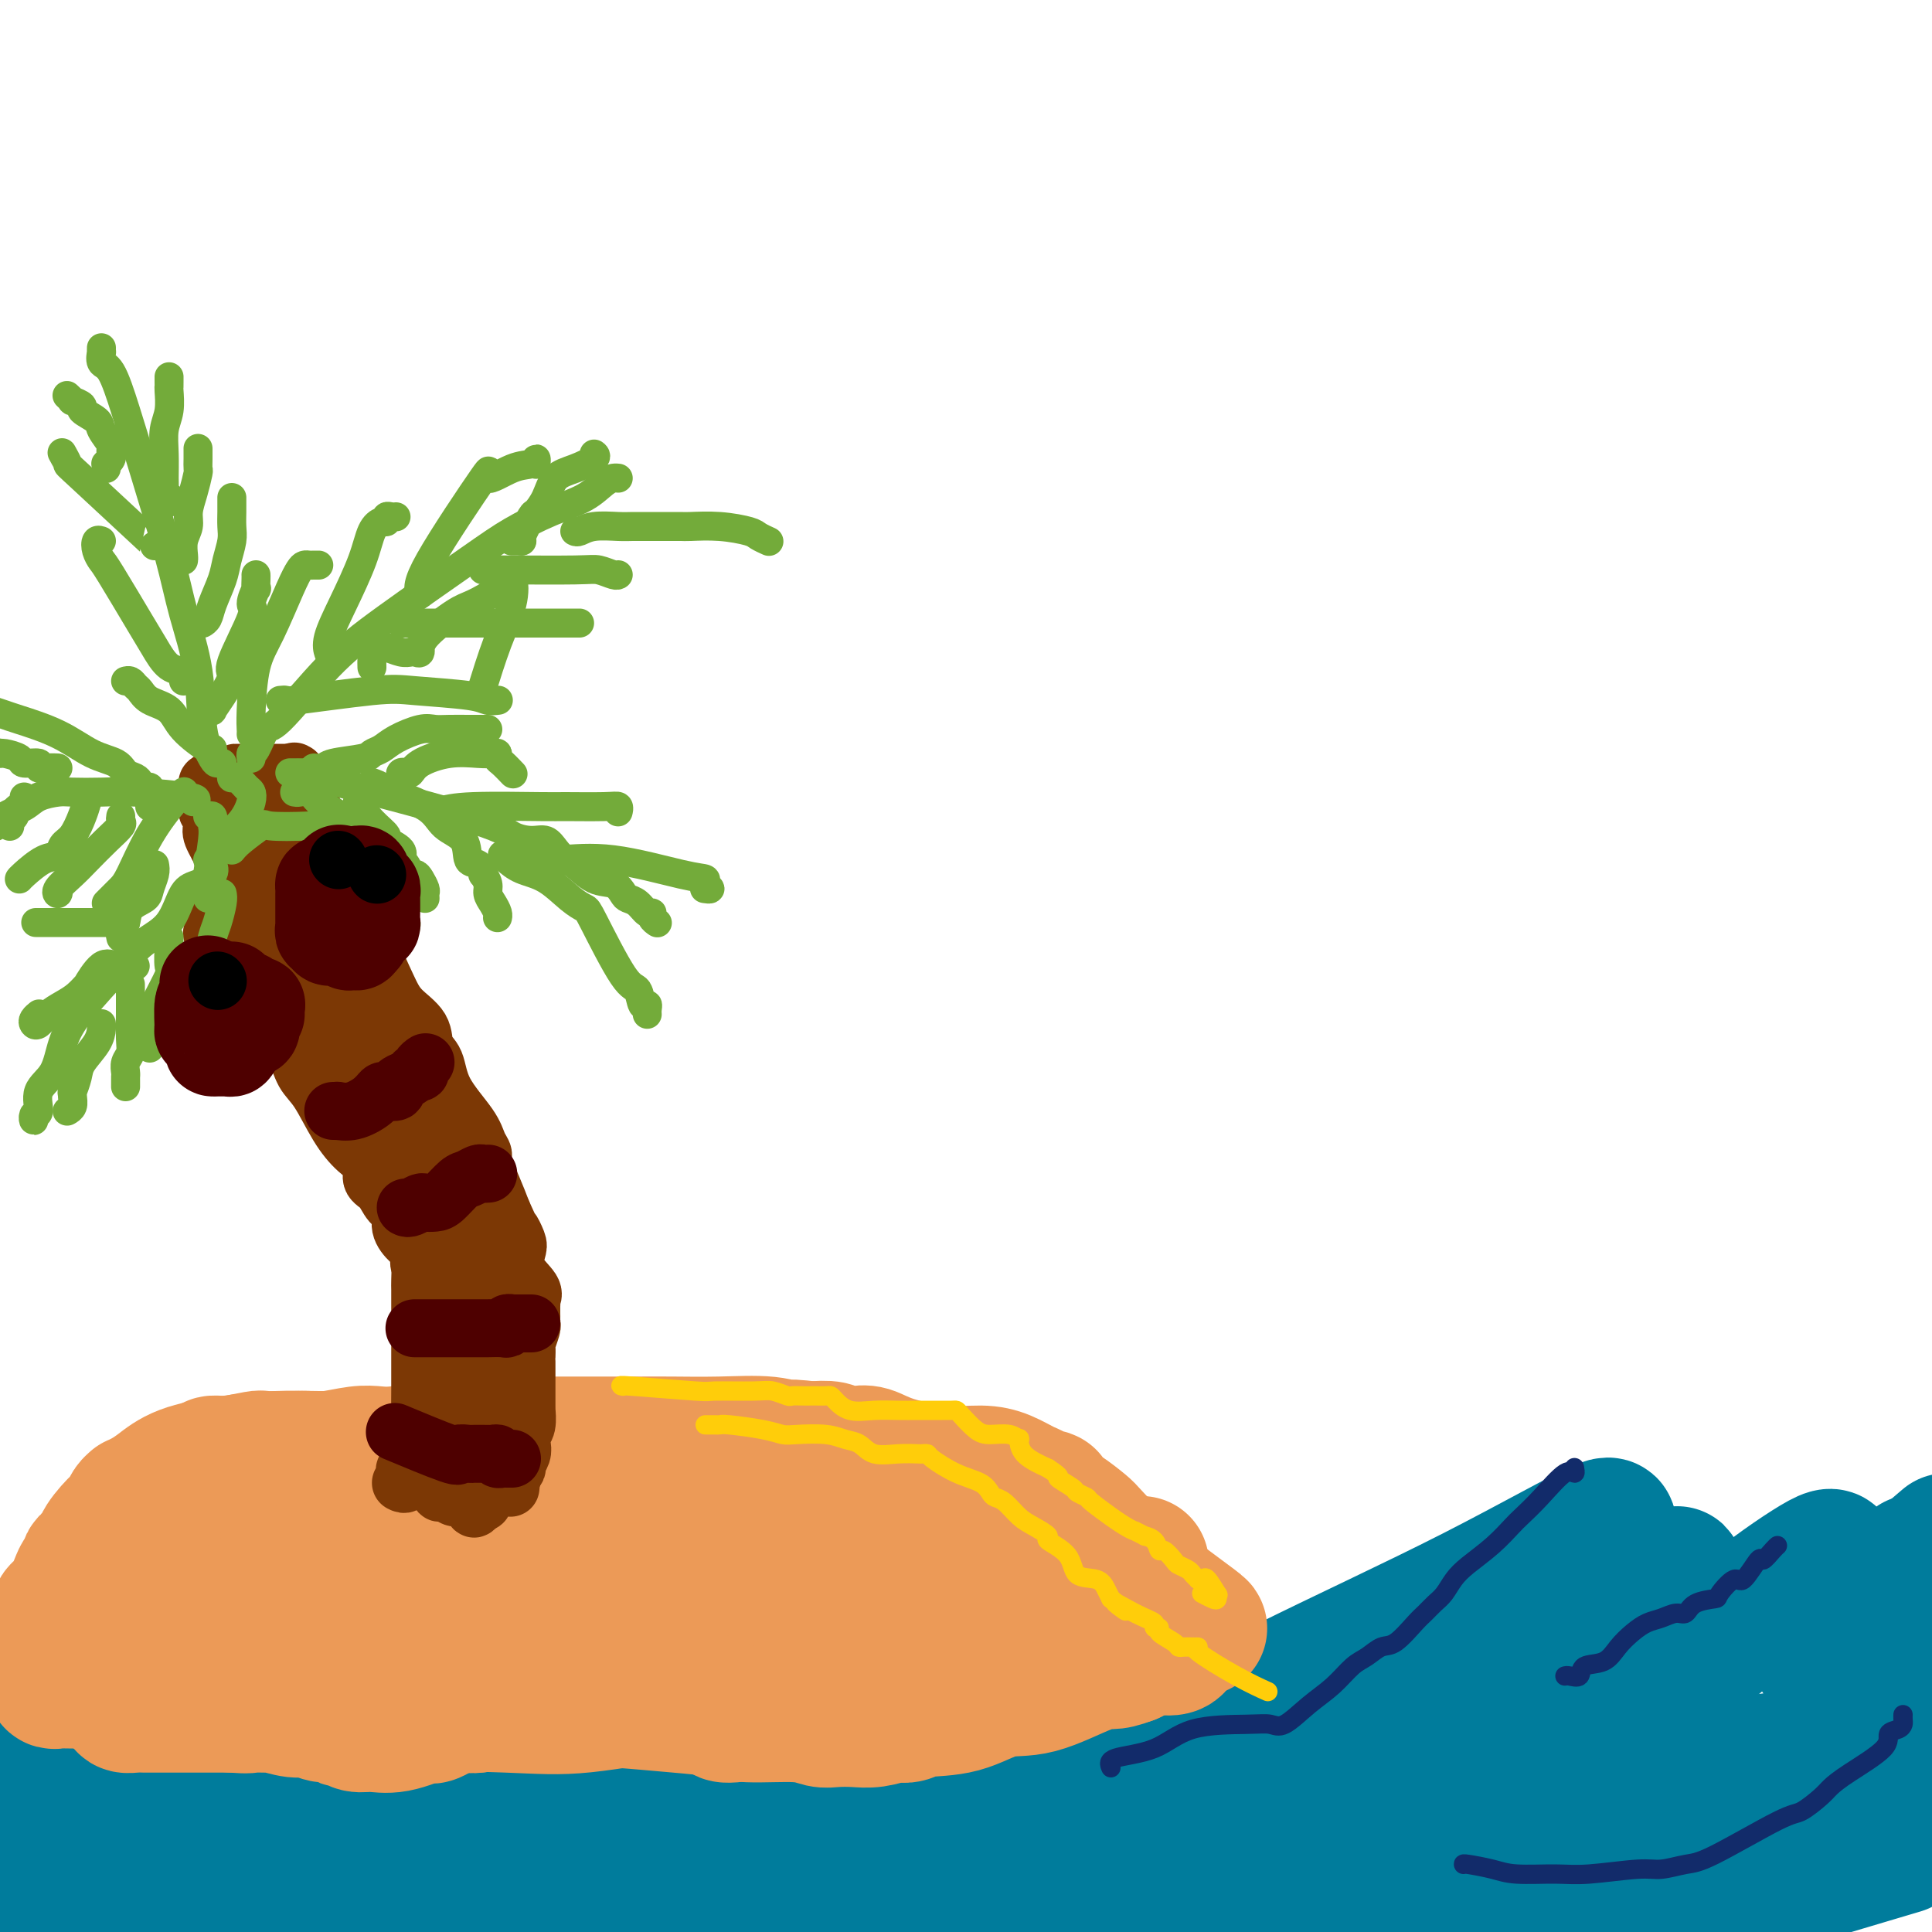 <svg viewBox='0 0 400 400' version='1.1' xmlns='http://www.w3.org/2000/svg' xmlns:xlink='http://www.w3.org/1999/xlink'><g fill='none' stroke='#007C9C' stroke-width='20' stroke-linecap='round' stroke-linejoin='round'><path d='M92,398c-0.235,0.180 -0.471,0.359 -1,0c-0.529,-0.359 -1.352,-1.257 -3,-2c-1.648,-0.743 -4.122,-1.331 -8,-3c-3.878,-1.669 -9.160,-4.417 -13,-6c-3.840,-1.583 -6.237,-2.000 -10,-3c-3.763,-1.000 -8.891,-2.584 -14,-4c-5.109,-1.416 -10.197,-2.664 -13,-4c-2.803,-1.336 -3.320,-2.761 -6,-4c-2.680,-1.239 -7.524,-2.293 -11,-3c-3.476,-0.707 -5.585,-1.067 -8,-2c-2.415,-0.933 -5.136,-2.438 -6,-3c-0.864,-0.562 0.128,-0.182 1,0c0.872,0.182 1.625,0.164 3,0c1.375,-0.164 3.371,-0.475 8,0c4.629,0.475 11.892,1.735 17,3c5.108,1.265 8.062,2.534 12,4c3.938,1.466 8.859,3.128 12,4c3.141,0.872 4.500,0.955 5,1c0.500,0.045 0.139,0.054 0,0c-0.139,-0.054 -0.057,-0.169 0,0c0.057,0.169 0.087,0.624 0,1c-0.087,0.376 -0.293,0.675 0,1c0.293,0.325 1.084,0.675 -1,1c-2.084,0.325 -7.043,0.623 -12,1c-4.957,0.377 -9.911,0.832 -13,1c-3.089,0.168 -4.311,0.048 -5,0c-0.689,-0.048 -0.844,-0.024 -1,0'/><path d='M25,381c-5.055,0.251 -2.191,-0.122 -1,0c1.191,0.122 0.710,0.740 1,1c0.290,0.260 1.349,0.161 5,0c3.651,-0.161 9.892,-0.383 14,-1c4.108,-0.617 6.082,-1.630 7,-2c0.918,-0.370 0.782,-0.096 1,0c0.218,0.096 0.792,0.016 1,0c0.208,-0.016 0.051,0.034 0,1c-0.051,0.966 0.005,2.847 -1,4c-1.005,1.153 -3.070,1.577 -4,2c-0.930,0.423 -0.724,0.847 -1,1c-0.276,0.153 -1.034,0.037 -2,0c-0.966,-0.037 -2.140,0.004 -4,0c-1.860,-0.004 -4.408,-0.053 -7,0c-2.592,0.053 -5.229,0.206 -8,0c-2.771,-0.206 -5.674,-0.773 -7,-1c-1.326,-0.227 -1.073,-0.113 -1,0c0.073,0.113 -0.034,0.226 0,0c0.034,-0.226 0.208,-0.791 0,-1c-0.208,-0.209 -0.800,-0.061 -1,0c-0.200,0.061 -0.009,0.036 0,0c0.009,-0.036 -0.162,-0.082 0,0c0.162,0.082 0.659,0.291 4,1c3.341,0.709 9.526,1.917 16,3c6.474,1.083 13.237,2.042 20,3'/><path d='M57,392c10.857,1.155 19.000,1.042 22,1c3.000,-0.042 0.857,-0.012 0,0c-0.857,0.012 -0.429,0.006 0,0'/></g>
<g fill='none' stroke='#007C9C' stroke-width='28' stroke-linecap='round' stroke-linejoin='round'><path d='M116,372c-0.456,0.088 -0.912,0.177 0,0c0.912,-0.177 3.191,-0.618 -1,0c-4.191,0.618 -14.853,2.295 -23,4c-8.147,1.705 -13.779,3.437 -22,5c-8.221,1.563 -19.032,2.956 -29,4c-9.968,1.044 -19.093,1.740 -26,2c-6.907,0.260 -11.595,0.084 -14,0c-2.405,-0.084 -2.526,-0.075 -2,0c0.526,0.075 1.699,0.216 3,0c1.301,-0.216 2.732,-0.790 5,-1c2.268,-0.210 5.375,-0.056 16,0c10.625,0.056 28.770,0.013 38,0c9.230,-0.013 9.545,0.004 15,0c5.455,-0.004 16.050,-0.029 25,0c8.950,0.029 16.255,0.113 22,0c5.745,-0.113 9.929,-0.421 9,0c-0.929,0.421 -6.970,1.571 -16,2c-9.030,0.429 -21.049,0.136 -36,0c-14.951,-0.136 -32.833,-0.113 -47,0c-14.167,0.113 -24.619,0.318 -30,1c-5.381,0.682 -5.690,1.841 -6,3'/><path d='M5,393c-0.260,-0.001 -0.520,-0.002 0,0c0.520,0.002 1.822,0.006 7,0c5.178,-0.006 14.234,-0.022 22,0c7.766,0.022 14.242,0.084 33,0c18.758,-0.084 49.799,-0.313 75,-1c25.201,-0.687 44.561,-1.833 57,-3c12.439,-1.167 17.957,-2.357 20,-3c2.043,-0.643 0.610,-0.739 0,-1c-0.610,-0.261 -0.398,-0.685 -2,0c-1.602,0.685 -5.019,2.481 -9,4c-3.981,1.519 -8.527,2.761 -17,4c-8.473,1.239 -20.873,2.474 -28,3c-7.127,0.526 -8.980,0.341 -8,0c0.980,-0.341 4.795,-0.840 6,-1c1.205,-0.160 -0.199,0.018 16,-3c16.199,-3.018 50.002,-9.232 69,-12c18.998,-2.768 23.192,-2.091 46,-5c22.808,-2.909 64.231,-9.402 94,-13c29.769,-3.598 47.885,-4.299 66,-5'/><path d='M386,371c4.037,-0.170 8.074,-0.339 0,0c-8.074,0.339 -28.259,1.187 -58,3c-29.741,1.813 -69.037,4.592 -88,6c-18.963,1.408 -17.594,1.444 -20,2c-2.406,0.556 -8.588,1.632 -11,2c-2.412,0.368 -1.053,0.029 3,0c4.053,-0.029 10.801,0.251 18,-1c7.199,-1.251 14.849,-4.035 30,-6c15.151,-1.965 37.802,-3.111 52,-4c14.198,-0.889 19.942,-1.521 24,-2c4.058,-0.479 6.430,-0.806 5,0c-1.430,0.806 -6.662,2.746 -12,5c-5.338,2.254 -10.781,4.821 -17,7c-6.219,2.179 -13.213,3.971 -20,7c-6.787,3.029 -13.368,7.294 -16,9c-2.632,1.706 -1.316,0.853 0,0'/><path d='M283,397c-3.238,0.839 -6.476,1.679 0,0c6.476,-1.679 22.667,-5.875 40,-10c17.333,-4.125 35.810,-8.179 51,-11c15.190,-2.821 27.095,-4.411 39,-6'/><path d='M388,384c4.933,-1.467 9.867,-2.933 0,0c-9.867,2.933 -34.533,10.267 -50,15c-15.467,4.733 -21.733,6.867 -28,9'/><path d='M339,393c-2.191,1.198 -4.382,2.396 0,0c4.382,-2.396 15.337,-8.385 20,-11c4.663,-2.615 3.033,-1.855 2,-2c-1.033,-0.145 -1.470,-1.193 -2,-2c-0.530,-0.807 -1.152,-1.371 -4,0c-2.848,1.371 -7.921,4.677 -12,7c-4.079,2.323 -7.166,3.664 -14,7c-6.834,3.336 -17.417,8.668 -28,14'/><path d='M320,399c-2.419,0.587 -4.838,1.174 0,0c4.838,-1.174 16.932,-4.107 24,-6c7.068,-1.893 9.111,-2.744 9,-3c-0.111,-0.256 -2.376,0.085 -2,0c0.376,-0.085 3.393,-0.596 -2,1c-5.393,1.596 -19.197,5.298 -33,9'/><path d='M217,394c-6.016,0.872 -12.032,1.745 0,0c12.032,-1.745 42.113,-6.107 66,-9c23.887,-2.893 41.579,-4.319 52,-5c10.421,-0.681 13.571,-0.619 11,0c-2.571,0.619 -10.865,1.795 -27,4c-16.135,2.205 -40.113,5.440 -67,8c-26.887,2.560 -56.682,4.446 -83,6c-26.318,1.554 -49.159,2.777 -72,4'/><path d='M153,394c-4.273,0.053 -8.545,0.106 0,0c8.545,-0.106 29.909,-0.370 42,-1c12.091,-0.630 14.910,-1.626 22,-2c7.090,-0.374 18.451,-0.127 22,0c3.549,0.127 -0.712,0.133 -2,0c-1.288,-0.133 0.399,-0.405 -3,0c-3.399,0.405 -11.884,1.485 -26,2c-14.116,0.515 -33.861,0.463 -51,1c-17.139,0.537 -31.670,1.661 -41,2c-9.330,0.339 -13.457,-0.109 -15,0c-1.543,0.109 -0.500,0.773 1,0c1.500,-0.773 3.457,-2.985 10,-7c6.543,-4.015 17.672,-9.835 24,-13c6.328,-3.165 7.853,-3.674 10,-4c2.147,-0.326 4.914,-0.467 6,-1c1.086,-0.533 0.489,-1.457 0,-1c-0.489,0.457 -0.871,2.294 -1,3c-0.129,0.706 -0.005,0.280 -1,3c-0.995,2.720 -3.109,8.584 -4,12c-0.891,3.416 -0.559,4.384 0,5c0.559,0.616 1.346,0.882 3,0c1.654,-0.882 4.175,-2.911 12,-7c7.825,-4.089 20.952,-10.239 26,-13c5.048,-2.761 2.015,-2.133 1,-2c-1.015,0.133 -0.012,-0.228 0,0c0.012,0.228 -0.966,1.044 -3,2c-2.034,0.956 -5.122,2.050 -10,4c-4.878,1.950 -11.544,4.756 -17,7c-5.456,2.244 -9.702,3.927 -12,5c-2.298,1.073 -2.649,1.537 -3,2'/><path d='M143,391c-6.525,2.668 -0.839,0.338 1,0c1.839,-0.338 -0.171,1.316 5,-1c5.171,-2.316 17.523,-8.601 30,-14c12.477,-5.399 25.079,-9.913 34,-14c8.921,-4.087 14.162,-7.748 16,-9c1.838,-1.252 0.273,-0.094 -1,1c-1.273,1.094 -2.253,2.125 -3,3c-0.747,0.875 -1.261,1.594 -2,3c-0.739,1.406 -1.704,3.498 -2,5c-0.296,1.502 0.075,2.414 0,3c-0.075,0.586 -0.597,0.848 0,1c0.597,0.152 2.312,0.195 4,0c1.688,-0.195 3.351,-0.628 10,-4c6.649,-3.372 18.286,-9.684 31,-16c12.714,-6.316 26.504,-12.637 39,-19c12.496,-6.363 23.696,-12.769 27,-14c3.304,-1.231 -1.288,2.711 -5,7c-3.712,4.289 -6.544,8.925 -8,12c-1.456,3.075 -1.536,4.590 -2,6c-0.464,1.410 -1.310,2.715 -2,4c-0.690,1.285 -1.222,2.550 -1,3c0.222,0.450 1.198,0.086 2,0c0.802,-0.086 1.430,0.107 3,-1c1.570,-1.107 4.084,-3.515 9,-7c4.916,-3.485 12.235,-8.048 16,-11c3.765,-2.952 3.975,-4.295 2,-2c-1.975,2.295 -6.136,8.227 -10,14c-3.864,5.773 -7.432,11.386 -11,17'/><path d='M325,358c-4.600,7.229 -5.600,9.803 -6,11c-0.400,1.197 -0.201,1.018 0,1c0.201,-0.018 0.404,0.125 2,-1c1.596,-1.125 4.586,-3.519 7,-6c2.414,-2.481 4.251,-5.049 9,-9c4.749,-3.951 12.411,-9.285 17,-13c4.589,-3.715 6.106,-5.810 10,-9c3.894,-3.190 10.165,-7.475 13,-9c2.835,-1.525 2.235,-0.290 2,0c-0.235,0.290 -0.104,-0.363 0,0c0.104,0.363 0.182,1.743 0,4c-0.182,2.257 -0.622,5.391 -1,8c-0.378,2.609 -0.693,4.695 -1,6c-0.307,1.305 -0.607,1.830 0,2c0.607,0.170 2.122,-0.016 4,-2c1.878,-1.984 4.121,-5.765 7,-9c2.879,-3.235 6.394,-5.924 9,-8c2.606,-2.076 4.303,-3.538 6,-5'/><path d='M395,325c1.267,-1.365 2.533,-2.730 0,0c-2.533,2.730 -8.866,9.555 -12,13c-3.134,3.445 -3.069,3.512 -3,4c0.069,0.488 0.142,1.399 0,2c-0.142,0.601 -0.500,0.893 1,0c1.500,-0.893 4.857,-2.969 10,-6c5.143,-3.031 12.071,-7.015 19,-11'/><path d='M343,345c3.526,-1.264 7.053,-2.528 0,0c-7.053,2.528 -24.684,8.847 -41,14c-16.316,5.153 -31.316,9.138 -42,12c-10.684,2.862 -17.053,4.600 -23,6c-5.947,1.400 -11.474,2.461 -13,3c-1.526,0.539 0.949,0.556 2,0c1.051,-0.556 0.679,-1.687 5,-4c4.321,-2.313 13.336,-5.810 19,-8c5.664,-2.190 7.976,-3.074 13,-5c5.024,-1.926 12.760,-4.893 16,-6c3.240,-1.107 1.984,-0.354 1,0c-0.984,0.354 -1.698,0.309 -3,1c-1.302,0.691 -3.193,2.119 -5,3c-1.807,0.881 -3.528,1.214 -9,4c-5.472,2.786 -14.693,8.025 -21,11c-6.307,2.975 -9.700,3.686 -12,5c-2.300,1.314 -3.508,3.232 -4,4c-0.492,0.768 -0.267,0.388 0,0c0.267,-0.388 0.575,-0.782 6,-3c5.425,-2.218 15.968,-6.258 21,-8c5.032,-1.742 4.552,-1.186 5,-1c0.448,0.186 1.822,0.001 2,0c0.178,-0.001 -0.841,0.181 -3,1c-2.159,0.819 -5.457,2.274 -7,3c-1.543,0.726 -1.330,0.723 -11,3c-9.670,2.277 -29.222,6.834 -38,9c-8.778,2.166 -6.783,1.939 -6,2c0.783,0.061 0.354,0.408 1,0c0.646,-0.408 2.366,-1.571 3,-2c0.634,-0.429 0.181,-0.122 0,0c-0.181,0.122 -0.091,0.061 0,0'/></g>
<g fill='none' stroke='#EC9A57' stroke-width='28' stroke-linecap='round' stroke-linejoin='round'><path d='M248,337c0.423,0.198 0.845,0.397 -1,-1c-1.845,-1.397 -5.958,-4.388 -8,-6c-2.042,-1.612 -2.012,-1.845 -3,-3c-0.988,-1.155 -2.995,-3.233 -4,-4c-1.005,-0.767 -1.009,-0.222 -2,-1c-0.991,-0.778 -2.967,-2.878 -4,-4c-1.033,-1.122 -1.121,-1.267 -2,-2c-0.879,-0.733 -2.550,-2.056 -4,-3c-1.450,-0.944 -2.680,-1.509 -3,-2c-0.320,-0.491 0.271,-0.909 0,-1c-0.271,-0.091 -1.402,0.143 -2,0c-0.598,-0.143 -0.661,-0.664 -1,-1c-0.339,-0.336 -0.954,-0.488 -2,-1c-1.046,-0.512 -2.524,-1.384 -4,-2c-1.476,-0.616 -2.950,-0.974 -5,-1c-2.050,-0.026 -4.675,0.281 -8,0c-3.325,-0.281 -7.351,-1.151 -10,-2c-2.649,-0.849 -3.923,-1.678 -5,-2c-1.077,-0.322 -1.959,-0.138 -3,0c-1.041,0.138 -2.242,0.229 -3,0c-0.758,-0.229 -1.074,-0.780 -2,-1c-0.926,-0.220 -2.463,-0.110 -4,0'/><path d='M168,300c-7.202,-0.868 -5.208,-0.036 -5,0c0.208,0.036 -1.372,-0.722 -4,-1c-2.628,-0.278 -6.305,-0.074 -10,0c-3.695,0.074 -7.407,0.020 -10,0c-2.593,-0.020 -4.068,-0.005 -7,0c-2.932,0.005 -7.322,0.001 -10,0c-2.678,-0.001 -3.644,-0.000 -5,0c-1.356,0.000 -3.100,-0.001 -6,0c-2.900,0.001 -6.955,0.003 -9,0c-2.045,-0.003 -2.080,-0.011 -3,0c-0.920,0.011 -2.724,0.042 -4,0c-1.276,-0.042 -2.022,-0.156 -3,0c-0.978,0.156 -2.186,0.581 -4,1c-1.814,0.419 -4.233,0.830 -6,1c-1.767,0.170 -2.881,0.098 -4,0c-1.119,-0.098 -2.241,-0.222 -4,0c-1.759,0.222 -4.155,0.791 -6,1c-1.845,0.209 -3.141,0.060 -4,0c-0.859,-0.060 -1.283,-0.030 -3,0c-1.717,0.030 -4.728,0.061 -6,0c-1.272,-0.061 -0.804,-0.213 -2,0c-1.196,0.213 -4.057,0.792 -5,1c-0.943,0.208 0.031,0.046 0,0c-0.031,-0.046 -1.066,0.026 -2,0c-0.934,-0.026 -1.766,-0.149 -2,0c-0.234,0.149 0.131,0.568 0,1c-0.131,0.432 -0.756,0.875 -1,1c-0.244,0.125 -0.107,-0.070 0,0c0.107,0.070 0.183,0.403 0,1c-0.183,0.597 -0.624,1.456 -1,2c-0.376,0.544 -0.688,0.772 -1,1'/><path d='M41,309c-0.908,1.785 -1.680,3.249 -2,4c-0.320,0.751 -0.190,0.791 -1,2c-0.810,1.209 -2.560,3.588 -3,5c-0.440,1.412 0.429,1.859 0,3c-0.429,1.141 -2.156,2.978 -3,4c-0.844,1.022 -0.803,1.228 -1,2c-0.197,0.772 -0.631,2.109 -1,3c-0.369,0.891 -0.674,1.335 -1,2c-0.326,0.665 -0.673,1.551 -1,2c-0.327,0.449 -0.635,0.462 -1,1c-0.365,0.538 -0.788,1.602 -2,3c-1.212,1.398 -3.215,3.131 -4,4c-0.785,0.869 -0.353,0.874 0,1c0.353,0.126 0.628,0.374 0,1c-0.628,0.626 -2.158,1.632 -3,2c-0.842,0.368 -0.996,0.099 -1,0c-0.004,-0.099 0.140,-0.026 0,0c-0.140,0.026 -0.566,0.007 -1,0c-0.434,-0.007 -0.877,-0.001 -1,0c-0.123,0.001 0.072,-0.004 0,0c-0.072,0.004 -0.412,0.016 -1,0c-0.588,-0.016 -1.426,-0.059 -2,0c-0.574,0.059 -0.886,0.219 -1,0c-0.114,-0.219 -0.031,-0.817 0,-1c0.031,-0.183 0.008,0.051 0,0c-0.008,-0.051 -0.002,-0.385 0,-1c0.002,-0.615 0.001,-1.512 0,-2c-0.001,-0.488 -0.000,-0.568 0,-1c0.000,-0.432 0.000,-1.216 0,-2'/><path d='M11,341c-0.222,-1.459 -0.277,-1.605 0,-2c0.277,-0.395 0.886,-1.037 1,-2c0.114,-0.963 -0.267,-2.247 0,-3c0.267,-0.753 1.181,-0.975 2,-2c0.819,-1.025 1.541,-2.852 2,-4c0.459,-1.148 0.653,-1.617 1,-2c0.347,-0.383 0.847,-0.681 1,-1c0.153,-0.319 -0.041,-0.659 0,-1c0.041,-0.341 0.315,-0.682 1,-1c0.685,-0.318 1.780,-0.614 2,-1c0.220,-0.386 -0.434,-0.864 0,-2c0.434,-1.136 1.957,-2.931 3,-4c1.043,-1.069 1.605,-1.413 2,-2c0.395,-0.587 0.622,-1.416 1,-2c0.378,-0.584 0.908,-0.922 1,-1c0.092,-0.078 -0.255,0.106 0,0c0.255,-0.106 1.110,-0.501 2,-1c0.890,-0.499 1.813,-1.100 3,-2c1.187,-0.900 2.636,-2.098 5,-3c2.364,-0.902 5.643,-1.509 9,-2c3.357,-0.491 6.792,-0.865 10,-1c3.208,-0.135 6.188,-0.030 9,0c2.812,0.030 5.457,-0.016 8,0c2.543,0.016 4.983,0.095 7,0c2.017,-0.095 3.612,-0.365 5,0c1.388,0.365 2.568,1.366 3,2c0.432,0.634 0.116,0.901 0,1c-0.116,0.099 -0.033,0.028 -1,1c-0.967,0.972 -2.983,2.986 -5,5'/><path d='M83,311c-1.488,1.847 -2.208,2.965 -3,4c-0.792,1.035 -1.656,1.985 -3,3c-1.344,1.015 -3.169,2.093 -5,3c-1.831,0.907 -3.670,1.643 -5,2c-1.330,0.357 -2.153,0.334 -3,1c-0.847,0.666 -1.719,2.020 -3,3c-1.281,0.980 -2.973,1.586 -4,2c-1.027,0.414 -1.390,0.636 -2,1c-0.610,0.364 -1.468,0.870 -2,1c-0.532,0.130 -0.736,-0.116 -1,0c-0.264,0.116 -0.586,0.593 -1,1c-0.414,0.407 -0.921,0.742 -2,1c-1.079,0.258 -2.732,0.439 -4,1c-1.268,0.561 -2.153,1.503 -3,2c-0.847,0.497 -1.658,0.548 -2,1c-0.342,0.452 -0.215,1.305 -1,2c-0.785,0.695 -2.483,1.233 -4,2c-1.517,0.767 -2.853,1.765 -4,3c-1.147,1.235 -2.105,2.709 -3,4c-0.895,1.291 -1.725,2.398 -2,3c-0.275,0.602 0.007,0.697 0,1c-0.007,0.303 -0.303,0.813 0,1c0.303,0.187 1.207,0.050 2,0c0.793,-0.050 1.477,-0.013 2,0c0.523,0.013 0.886,0.004 2,0c1.114,-0.004 2.979,-0.001 4,0c1.021,0.001 1.198,0.000 2,0c0.802,-0.000 2.229,-0.000 4,0c1.771,0.000 3.885,0.000 6,0'/><path d='M48,353c4.068,0.305 3.239,0.066 4,0c0.761,-0.066 3.114,0.039 4,0c0.886,-0.039 0.306,-0.222 1,0c0.694,0.222 2.662,0.848 4,1c1.338,0.152 2.045,-0.171 3,0c0.955,0.171 2.156,0.834 3,1c0.844,0.166 1.330,-0.166 2,0c0.670,0.166 1.523,0.831 2,1c0.477,0.169 0.576,-0.158 1,0c0.424,0.158 1.171,0.802 2,1c0.829,0.198 1.739,-0.050 3,0c1.261,0.050 2.874,0.397 5,0c2.126,-0.397 4.765,-1.538 6,-2c1.235,-0.462 1.065,-0.246 1,0c-0.065,0.246 -0.027,0.522 1,0c1.027,-0.522 3.041,-1.842 5,-3c1.959,-1.158 3.862,-2.152 5,-3c1.138,-0.848 1.512,-1.548 3,-2c1.488,-0.452 4.089,-0.656 6,-1c1.911,-0.344 3.131,-0.828 4,-1c0.869,-0.172 1.388,-0.032 2,0c0.612,0.032 1.318,-0.044 2,0c0.682,0.044 1.342,0.208 3,0c1.658,-0.208 4.315,-0.788 6,-1c1.685,-0.212 2.398,-0.057 3,0c0.602,0.057 1.092,0.015 3,0c1.908,-0.015 5.233,-0.004 7,0c1.767,0.004 1.976,0.001 3,0c1.024,-0.001 2.864,-0.000 4,0c1.136,0.000 1.568,0.000 2,0'/><path d='M148,344c5.657,-0.132 2.300,0.037 1,0c-1.300,-0.037 -0.544,-0.280 0,0c0.544,0.280 0.876,1.084 1,1c0.124,-0.084 0.040,-1.056 0,0c-0.040,1.056 -0.035,4.138 0,6c0.035,1.862 0.101,2.503 0,3c-0.101,0.497 -0.369,0.849 0,1c0.369,0.151 1.375,0.100 2,0c0.625,-0.100 0.868,-0.250 2,-1c1.132,-0.750 3.153,-2.100 5,-3c1.847,-0.900 3.521,-1.352 5,-2c1.479,-0.648 2.764,-1.494 4,-2c1.236,-0.506 2.422,-0.672 3,-1c0.578,-0.328 0.547,-0.817 1,-1c0.453,-0.183 1.391,-0.061 2,0c0.609,0.061 0.888,0.062 1,0c0.112,-0.062 0.057,-0.188 1,-1c0.943,-0.812 2.885,-2.311 5,-3c2.115,-0.689 4.403,-0.570 7,-1c2.597,-0.430 5.505,-1.410 7,-2c1.495,-0.590 1.579,-0.791 3,-1c1.421,-0.209 4.179,-0.428 6,-1c1.821,-0.572 2.706,-1.497 4,-2c1.294,-0.503 2.998,-0.583 4,-1c1.002,-0.417 1.303,-1.173 2,-2c0.697,-0.827 1.790,-1.727 3,-2c1.210,-0.273 2.537,0.082 3,0c0.463,-0.082 0.062,-0.599 1,-1c0.938,-0.401 3.214,-0.685 5,-1c1.786,-0.315 3.082,-0.661 4,-1c0.918,-0.339 1.459,-0.669 2,-1'/><path d='M232,325c8.051,-2.474 2.679,-0.660 1,0c-1.679,0.660 0.335,0.166 1,0c0.665,-0.166 -0.018,-0.004 0,0c0.018,0.004 0.737,-0.150 1,0c0.263,0.150 0.070,0.605 0,1c-0.070,0.395 -0.018,0.732 0,1c0.018,0.268 0.003,0.468 0,1c-0.003,0.532 0.007,1.396 0,2c-0.007,0.604 -0.032,0.947 0,1c0.032,0.053 0.120,-0.184 0,0c-0.120,0.184 -0.449,0.789 0,1c0.449,0.211 1.677,0.028 2,0c0.323,-0.028 -0.260,0.101 0,0c0.260,-0.101 1.362,-0.431 2,0c0.638,0.431 0.811,1.622 1,2c0.189,0.378 0.394,-0.058 1,0c0.606,0.058 1.613,0.610 2,1c0.387,0.390 0.155,0.620 0,1c-0.155,0.380 -0.233,0.911 0,1c0.233,0.089 0.778,-0.264 1,0c0.222,0.264 0.120,1.146 0,2c-0.120,0.854 -0.259,1.682 -1,2c-0.741,0.318 -2.085,0.126 -3,0c-0.915,-0.126 -1.400,-0.188 -2,0c-0.600,0.188 -1.314,0.625 -2,1c-0.686,0.375 -1.343,0.687 -2,1'/><path d='M234,343c-2.284,0.849 -2.995,0.970 -4,1c-1.005,0.030 -2.303,-0.031 -5,1c-2.697,1.031 -6.791,3.156 -10,4c-3.209,0.844 -5.533,0.409 -8,1c-2.467,0.591 -5.078,2.210 -8,3c-2.922,0.790 -6.154,0.751 -8,1c-1.846,0.249 -2.306,0.785 -3,1c-0.694,0.215 -1.620,0.110 -2,0c-0.380,-0.110 -0.212,-0.225 -1,0c-0.788,0.225 -2.533,0.788 -4,1c-1.467,0.212 -2.657,0.072 -4,0c-1.343,-0.072 -2.838,-0.075 -4,0c-1.162,0.075 -1.991,0.228 -3,0c-1.009,-0.228 -2.200,-0.835 -5,-1c-2.800,-0.165 -7.210,0.114 -10,0c-2.790,-0.114 -3.961,-0.619 -6,-1c-2.039,-0.381 -4.947,-0.638 -9,-1c-4.053,-0.362 -9.250,-0.829 -12,-1c-2.750,-0.171 -3.051,-0.046 -6,0c-2.949,0.046 -8.544,0.012 -12,0c-3.456,-0.012 -4.771,-0.003 -6,0c-1.229,0.003 -2.371,-0.000 -3,0c-0.629,0.000 -0.744,0.004 -1,0c-0.256,-0.004 -0.651,-0.015 -1,0c-0.349,0.015 -0.650,0.056 -1,0c-0.350,-0.056 -0.748,-0.207 -1,0c-0.252,0.207 -0.358,0.774 0,1c0.358,0.226 1.179,0.113 2,0'/><path d='M99,353c-12.032,-0.506 -1.112,-0.271 6,0c7.112,0.271 10.417,0.576 16,0c5.583,-0.576 13.446,-2.034 20,-3c6.554,-0.966 11.799,-1.439 18,-2c6.201,-0.561 13.357,-1.208 18,-2c4.643,-0.792 6.773,-1.729 8,-2c1.227,-0.271 1.550,0.123 2,0c0.450,-0.123 1.027,-0.764 1,-1c-0.027,-0.236 -0.656,-0.067 -2,0c-1.344,0.067 -3.401,0.032 -6,0c-2.599,-0.032 -5.738,-0.061 -11,0c-5.262,0.061 -12.646,0.212 -22,0c-9.354,-0.212 -20.677,-0.788 -31,-1c-10.323,-0.212 -19.646,-0.061 -30,0c-10.354,0.061 -21.740,0.032 -32,0c-10.260,-0.032 -19.393,-0.068 -23,0c-3.607,0.068 -1.688,0.238 -1,0c0.688,-0.238 0.145,-0.886 0,-1c-0.145,-0.114 0.110,0.305 1,0c0.890,-0.305 2.416,-1.332 5,-2c2.584,-0.668 6.225,-0.975 12,-2c5.775,-1.025 13.683,-2.768 22,-4c8.317,-1.232 17.041,-1.952 26,-2c8.959,-0.048 18.151,0.576 27,0c8.849,-0.576 17.355,-2.350 21,-3c3.645,-0.650 2.431,-0.174 2,0c-0.431,0.174 -0.078,0.047 0,0c0.078,-0.047 -0.121,-0.013 0,0c0.121,0.013 0.560,0.007 1,0'/><path d='M147,328c11.809,-0.716 2.831,-0.006 -1,0c-3.831,0.006 -2.517,-0.692 -2,-1c0.517,-0.308 0.236,-0.227 -3,0c-3.236,0.227 -9.428,0.599 -18,0c-8.572,-0.599 -19.526,-2.171 -24,-3c-4.474,-0.829 -2.470,-0.917 -2,-1c0.470,-0.083 -0.595,-0.162 -1,0c-0.405,0.162 -0.149,0.566 0,0c0.149,-0.566 0.190,-2.102 1,-3c0.810,-0.898 2.387,-1.158 4,-2c1.613,-0.842 3.262,-2.265 6,-3c2.738,-0.735 6.564,-0.782 10,-1c3.436,-0.218 6.480,-0.608 9,0c2.520,0.608 4.514,2.216 6,3c1.486,0.784 2.462,0.746 3,1c0.538,0.254 0.636,0.800 1,1c0.364,0.200 0.993,0.054 2,0c1.007,-0.054 2.390,-0.014 3,0c0.610,0.014 0.445,0.004 1,0c0.555,-0.004 1.829,-0.001 3,0c1.171,0.001 2.240,0.000 4,0c1.760,-0.000 4.210,0.000 6,0c1.790,-0.000 2.920,-0.002 4,0c1.080,0.002 2.109,0.008 3,0c0.891,-0.008 1.642,-0.030 3,0c1.358,0.030 3.323,0.111 5,0c1.677,-0.111 3.067,-0.415 5,0c1.933,0.415 4.409,1.547 8,3c3.591,1.453 8.295,3.226 13,5'/><path d='M196,327c7.327,2.370 15.145,4.295 18,5c2.855,0.705 0.746,0.192 0,0c-0.746,-0.192 -0.130,-0.061 0,0c0.130,0.061 -0.226,0.051 -3,0c-2.774,-0.051 -7.965,-0.143 -12,0c-4.035,0.143 -6.912,0.522 -13,0c-6.088,-0.522 -15.387,-1.944 -20,-3c-4.613,-1.056 -4.542,-1.747 -5,-2c-0.458,-0.253 -1.447,-0.069 -2,0c-0.553,0.069 -0.670,0.022 0,0c0.670,-0.022 2.127,-0.020 4,0c1.873,0.020 4.162,0.057 5,0c0.838,-0.057 0.226,-0.208 0,0c-0.226,0.208 -0.064,0.774 0,1c0.064,0.226 0.032,0.113 0,0'/></g>
<g fill='none' stroke='#7C3805' stroke-width='12' stroke-linecap='round' stroke-linejoin='round'><path d='M83,307c0.409,0.209 0.817,0.418 1,0c0.183,-0.418 0.140,-1.461 0,-2c-0.140,-0.539 -0.377,-0.572 0,-1c0.377,-0.428 1.369,-1.250 2,-3c0.631,-1.750 0.901,-4.428 1,-6c0.099,-1.572 0.026,-2.037 0,-3c-0.026,-0.963 -0.007,-2.425 0,-4c0.007,-1.575 0.002,-3.265 0,-4c-0.002,-0.735 -0.001,-0.517 0,-1c0.001,-0.483 0.000,-1.666 0,-3c-0.000,-1.334 -0.000,-2.817 0,-4c0.000,-1.183 0.001,-2.066 0,-3c-0.001,-0.934 -0.002,-1.918 0,-3c0.002,-1.082 0.008,-2.262 0,-3c-0.008,-0.738 -0.030,-1.034 0,-2c0.030,-0.966 0.113,-2.603 0,-4c-0.113,-1.397 -0.420,-2.556 -1,-4c-0.580,-1.444 -1.431,-3.173 -2,-4c-0.569,-0.827 -0.855,-0.752 -1,-1c-0.145,-0.248 -0.147,-0.819 0,-2c0.147,-1.181 0.444,-2.972 0,-4c-0.444,-1.028 -1.630,-1.292 -3,-3c-1.370,-1.708 -2.923,-4.860 -4,-7c-1.077,-2.140 -1.678,-3.270 -2,-4c-0.322,-0.730 -0.365,-1.062 -1,-2c-0.635,-0.938 -1.863,-2.483 -3,-4c-1.137,-1.517 -2.182,-3.005 -3,-4c-0.818,-0.995 -1.409,-1.498 -2,-2'/><path d='M65,220c-3.115,-4.530 -1.902,-2.856 -2,-3c-0.098,-0.144 -1.507,-2.105 -2,-4c-0.493,-1.895 -0.069,-3.722 0,-5c0.069,-1.278 -0.218,-2.007 -1,-3c-0.782,-0.993 -2.058,-2.250 -3,-3c-0.942,-0.750 -1.551,-0.991 -2,-2c-0.449,-1.009 -0.737,-2.784 -1,-4c-0.263,-1.216 -0.500,-1.873 -1,-3c-0.500,-1.127 -1.262,-2.724 -2,-4c-0.738,-1.276 -1.454,-2.230 -2,-3c-0.546,-0.770 -0.924,-1.354 -1,-2c-0.076,-0.646 0.151,-1.352 0,-2c-0.151,-0.648 -0.681,-1.238 -1,-2c-0.319,-0.762 -0.429,-1.696 -1,-3c-0.571,-1.304 -1.603,-2.978 -2,-4c-0.397,-1.022 -0.159,-1.391 0,-2c0.159,-0.609 0.239,-1.459 0,-2c-0.239,-0.541 -0.796,-0.775 -1,-1c-0.204,-0.225 -0.055,-0.442 0,-1c0.055,-0.558 0.018,-1.456 0,-2c-0.018,-0.544 -0.015,-0.733 0,-1c0.015,-0.267 0.043,-0.610 0,-1c-0.043,-0.390 -0.155,-0.826 0,-1c0.155,-0.174 0.578,-0.087 1,0'/><path d='M44,162c-0.107,-1.542 -0.376,0.103 0,1c0.376,0.897 1.396,1.046 2,1c0.604,-0.046 0.793,-0.288 1,0c0.207,0.288 0.433,1.107 1,2c0.567,0.893 1.475,1.860 2,3c0.525,1.140 0.665,2.453 2,4c1.335,1.547 3.864,3.328 5,4c1.136,0.672 0.880,0.236 1,0c0.120,-0.236 0.614,-0.271 1,0c0.386,0.271 0.662,0.847 1,1c0.338,0.153 0.739,-0.116 1,0c0.261,0.116 0.383,0.616 1,1c0.617,0.384 1.728,0.651 2,1c0.272,0.349 -0.295,0.782 0,1c0.295,0.218 1.450,0.223 2,1c0.550,0.777 0.493,2.325 1,4c0.507,1.675 1.578,3.476 3,5c1.422,1.524 3.195,2.772 4,4c0.805,1.228 0.641,2.438 1,4c0.359,1.562 1.240,3.476 2,5c0.760,1.524 1.401,2.658 2,4c0.599,1.342 1.158,2.890 2,5c0.842,2.110 1.966,4.780 3,7c1.034,2.220 1.979,3.990 3,6c1.021,2.010 2.119,4.260 3,6c0.881,1.740 1.545,2.968 2,4c0.455,1.032 0.701,1.866 1,3c0.299,1.134 0.649,2.567 1,4'/><path d='M94,243c4.694,9.870 2.429,4.043 2,3c-0.429,-1.043 0.980,2.696 2,5c1.020,2.304 1.653,3.172 2,4c0.347,0.828 0.408,1.616 1,3c0.592,1.384 1.714,3.365 2,5c0.286,1.635 -0.263,2.925 0,4c0.263,1.075 1.338,1.935 2,3c0.662,1.065 0.909,2.334 1,3c0.091,0.666 0.024,0.729 0,1c-0.024,0.271 -0.007,0.751 0,1c0.007,0.249 0.002,0.267 0,1c-0.002,0.733 -0.000,2.181 0,3c0.000,0.819 -0.000,1.010 0,2c0.000,0.990 0.001,2.779 0,4c-0.001,1.221 -0.003,1.875 0,3c0.003,1.125 0.012,2.721 0,4c-0.012,1.279 -0.046,2.242 0,3c0.046,0.758 0.171,1.311 0,2c-0.171,0.689 -0.637,1.515 -1,2c-0.363,0.485 -0.623,0.629 -1,1c-0.377,0.371 -0.871,0.969 -1,1c-0.129,0.031 0.109,-0.504 0,0c-0.109,0.504 -0.564,2.047 -1,3c-0.436,0.953 -0.853,1.316 -1,2c-0.147,0.684 -0.025,1.690 0,2c0.025,0.310 -0.049,-0.074 0,0c0.049,0.074 0.219,0.608 0,1c-0.219,0.392 -0.828,0.644 -1,1c-0.172,0.356 0.094,0.816 0,1c-0.094,0.184 -0.547,0.092 -1,0'/><path d='M99,311c-1.246,2.536 -0.862,0.877 -1,0c-0.138,-0.877 -0.797,-0.971 -1,-1c-0.203,-0.029 0.051,0.006 0,0c-0.051,-0.006 -0.409,-0.054 -1,0c-0.591,0.054 -1.417,0.212 -2,0c-0.583,-0.212 -0.923,-0.792 -1,-1c-0.077,-0.208 0.110,-0.043 0,0c-0.110,0.043 -0.516,-0.035 -1,0c-0.484,0.035 -1.045,0.183 -1,0c0.045,-0.183 0.694,-0.696 1,-1c0.306,-0.304 0.267,-0.398 1,-1c0.733,-0.602 2.239,-1.713 3,-2c0.761,-0.287 0.778,0.250 1,0c0.222,-0.250 0.648,-1.288 1,-2c0.352,-0.712 0.631,-1.098 1,-2c0.369,-0.902 0.827,-2.321 1,-3c0.173,-0.679 0.060,-0.620 0,-1c-0.060,-0.380 -0.069,-1.201 0,-2c0.069,-0.799 0.216,-1.578 0,-2c-0.216,-0.422 -0.794,-0.489 -1,-1c-0.206,-0.511 -0.042,-1.466 0,-2c0.042,-0.534 -0.040,-0.648 0,-1c0.040,-0.352 0.203,-0.941 0,-1c-0.203,-0.059 -0.772,0.412 -1,0c-0.228,-0.412 -0.114,-1.706 0,-3'/><path d='M98,285c-0.559,-2.440 -0.958,-2.040 -1,-2c-0.042,0.040 0.273,-0.281 0,-1c-0.273,-0.719 -1.134,-1.837 -2,-3c-0.866,-1.163 -1.738,-2.372 -2,-3c-0.262,-0.628 0.086,-0.677 0,-1c-0.086,-0.323 -0.605,-0.920 -1,-2c-0.395,-1.080 -0.667,-2.641 -1,-3c-0.333,-0.359 -0.729,0.486 -1,0c-0.271,-0.486 -0.418,-2.304 -1,-4c-0.582,-1.696 -1.600,-3.272 -2,-4c-0.400,-0.728 -0.183,-0.608 0,-1c0.183,-0.392 0.330,-1.297 0,-2c-0.330,-0.703 -1.137,-1.203 -2,-2c-0.863,-0.797 -1.780,-1.889 -2,-3c-0.220,-1.111 0.259,-2.240 0,-3c-0.259,-0.760 -1.254,-1.150 -2,-2c-0.746,-0.850 -1.241,-2.160 -2,-3c-0.759,-0.840 -1.781,-1.211 -2,-2c-0.219,-0.789 0.366,-1.995 0,-3c-0.366,-1.005 -1.682,-1.810 -3,-3c-1.318,-1.190 -2.637,-2.765 -4,-5c-1.363,-2.235 -2.769,-5.130 -4,-7c-1.231,-1.870 -2.286,-2.717 -3,-4c-0.714,-1.283 -1.087,-3.003 -2,-4c-0.913,-0.997 -2.367,-1.271 -3,-2c-0.633,-0.729 -0.446,-1.914 -1,-3c-0.554,-1.086 -1.850,-2.073 -3,-3c-1.150,-0.927 -2.154,-1.795 -3,-3c-0.846,-1.205 -1.536,-2.748 -2,-4c-0.464,-1.252 -0.704,-2.215 -1,-3c-0.296,-0.785 -0.648,-1.393 -1,-2'/><path d='M47,198c-5.734,-8.561 -2.070,-3.465 -1,-2c1.070,1.465 -0.455,-0.703 -1,-2c-0.545,-1.297 -0.108,-1.723 0,-3c0.108,-1.277 -0.111,-3.405 0,-5c0.111,-1.595 0.551,-2.657 1,-4c0.449,-1.343 0.905,-2.966 1,-4c0.095,-1.034 -0.172,-1.477 0,-2c0.172,-0.523 0.782,-1.124 1,-2c0.218,-0.876 0.044,-2.027 0,-3c-0.044,-0.973 0.041,-1.770 0,-2c-0.041,-0.230 -0.207,0.106 0,0c0.207,-0.106 0.788,-0.652 1,-1c0.212,-0.348 0.057,-0.496 0,-1c-0.057,-0.504 -0.015,-1.365 0,-2c0.015,-0.635 0.002,-1.046 0,-1c-0.002,0.046 0.006,0.548 0,0c-0.006,-0.548 -0.026,-2.147 0,-3c0.026,-0.853 0.096,-0.961 0,-1c-0.096,-0.039 -0.360,-0.011 0,0c0.360,0.011 1.344,0.003 2,0c0.656,-0.003 0.984,-0.001 2,0c1.016,0.001 2.719,0.000 4,0c1.281,-0.000 2.141,-0.000 3,0'/><path d='M60,160c1.929,-0.152 1.251,-0.030 1,0c-0.251,0.030 -0.074,-0.030 0,0c0.074,0.030 0.047,0.151 0,0c-0.047,-0.151 -0.114,-0.573 0,0c0.114,0.573 0.409,2.143 1,3c0.591,0.857 1.478,1.003 2,2c0.522,0.997 0.678,2.846 1,4c0.322,1.154 0.811,1.612 1,2c0.189,0.388 0.077,0.706 0,2c-0.077,1.294 -0.120,3.565 0,5c0.120,1.435 0.403,2.034 1,3c0.597,0.966 1.509,2.301 2,3c0.491,0.699 0.560,0.764 1,2c0.440,1.236 1.250,3.642 2,5c0.750,1.358 1.438,1.668 2,2c0.562,0.332 0.997,0.685 1,1c0.003,0.315 -0.426,0.590 0,1c0.426,0.410 1.708,0.955 2,1c0.292,0.045 -0.407,-0.409 0,1c0.407,1.409 1.920,4.682 3,7c1.080,2.318 1.728,3.681 3,5c1.272,1.319 3.167,2.593 4,4c0.833,1.407 0.604,2.947 1,4c0.396,1.053 1.417,1.620 2,3c0.583,1.380 0.729,3.575 2,6c1.271,2.425 3.667,5.081 5,7c1.333,1.919 1.603,3.100 2,4c0.397,0.900 0.921,1.520 1,2c0.079,0.480 -0.286,0.822 0,2c0.286,1.178 1.225,3.194 2,5c0.775,1.806 1.388,3.403 2,5'/><path d='M104,251c3.026,6.682 2.090,4.389 2,4c-0.090,-0.389 0.666,1.128 1,2c0.334,0.872 0.247,1.099 0,2c-0.247,0.901 -0.655,2.474 0,4c0.655,1.526 2.372,3.004 3,4c0.628,0.996 0.168,1.509 0,2c-0.168,0.491 -0.045,0.958 0,1c0.045,0.042 0.013,-0.342 0,0c-0.013,0.342 -0.007,1.409 0,2c0.007,0.591 0.016,0.707 0,1c-0.016,0.293 -0.057,0.765 0,1c0.057,0.235 0.211,0.235 0,1c-0.211,0.765 -0.789,2.295 -1,3c-0.211,0.705 -0.057,0.586 0,1c0.057,0.414 0.015,1.362 0,2c-0.015,0.638 -0.004,0.967 0,1c0.004,0.033 0.001,-0.230 0,0c-0.001,0.230 -0.000,0.952 0,2c0.000,1.048 -0.000,2.422 0,3c0.000,0.578 0.001,0.361 0,1c-0.001,0.639 -0.004,2.135 0,3c0.004,0.865 0.015,1.099 0,1c-0.015,-0.099 -0.055,-0.532 0,0c0.055,0.532 0.207,2.030 0,3c-0.207,0.970 -0.773,1.412 -1,2c-0.227,0.588 -0.116,1.323 0,2c0.116,0.677 0.237,1.295 0,2c-0.237,0.705 -0.833,1.498 -1,2c-0.167,0.502 0.095,0.715 0,1c-0.095,0.285 -0.548,0.643 -1,1'/><path d='M106,305c-0.615,5.895 -0.151,1.632 0,0c0.151,-1.632 -0.011,-0.633 0,0c0.011,0.633 0.195,0.901 0,1c-0.195,0.099 -0.770,0.028 -1,0c-0.230,-0.028 -0.115,-0.014 0,0'/></g>
<g fill='none' stroke='#7C3805' stroke-width='20' stroke-linecap='round' stroke-linejoin='round'><path d='M56,171c0.515,-0.030 1.030,-0.061 1,1c-0.030,1.061 -0.604,3.212 0,6c0.604,2.788 2.387,6.211 4,9c1.613,2.789 3.056,4.944 4,7c0.944,2.056 1.389,4.012 2,5c0.611,0.988 1.388,1.010 2,2c0.612,0.990 1.058,2.950 1,4c-0.058,1.050 -0.619,1.189 0,2c0.619,0.811 2.418,2.292 3,3c0.582,0.708 -0.054,0.643 0,1c0.054,0.357 0.798,1.137 1,2c0.202,0.863 -0.139,1.811 0,3c0.139,1.189 0.759,2.620 1,4c0.241,1.380 0.102,2.709 0,4c-0.102,1.291 -0.169,2.545 0,4c0.169,1.455 0.574,3.112 1,4c0.426,0.888 0.874,1.009 1,1c0.126,-0.009 -0.068,-0.147 0,0c0.068,0.147 0.400,0.579 1,1c0.600,0.421 1.467,0.831 2,1c0.533,0.169 0.730,0.097 1,0c0.270,-0.097 0.611,-0.218 1,0c0.389,0.218 0.825,0.777 1,1c0.175,0.223 0.087,0.112 0,0'/><path d='M83,236c2.005,1.295 3.517,2.531 4,3c0.483,0.469 -0.065,0.169 0,0c0.065,-0.169 0.742,-0.208 1,0c0.258,0.208 0.097,0.662 0,1c-0.097,0.338 -0.131,0.559 0,1c0.131,0.441 0.426,1.102 1,2c0.574,0.898 1.425,2.033 2,3c0.575,0.967 0.872,1.764 1,2c0.128,0.236 0.087,-0.091 0,0c-0.087,0.091 -0.219,0.599 0,1c0.219,0.401 0.791,0.694 1,1c0.209,0.306 0.056,0.625 0,1c-0.056,0.375 -0.015,0.808 0,1c0.015,0.192 0.004,0.145 0,0c-0.004,-0.145 -0.001,-0.388 0,0c0.001,0.388 -0.000,1.408 0,2c0.000,0.592 0.002,0.757 0,1c-0.002,0.243 -0.008,0.566 0,1c0.008,0.434 0.030,0.981 0,1c-0.030,0.019 -0.113,-0.488 0,0c0.113,0.488 0.423,1.972 1,4c0.577,2.028 1.423,4.599 2,6c0.577,1.401 0.887,1.631 1,2c0.113,0.369 0.030,0.878 0,1c-0.030,0.122 -0.008,-0.141 0,0c0.008,0.141 0.002,0.687 0,1c-0.002,0.313 -0.001,0.392 0,1c0.001,0.608 0.000,1.745 0,3c-0.000,1.255 -0.000,2.627 0,4'/><path d='M97,279c0.619,5.039 0.166,4.138 0,4c-0.166,-0.138 -0.044,0.488 0,1c0.044,0.512 0.012,0.910 0,1c-0.012,0.090 -0.003,-0.128 0,0c0.003,0.128 0.001,0.602 0,1c-0.001,0.398 -0.000,0.719 0,1c0.000,0.281 0.000,0.522 0,1c-0.000,0.478 0.000,1.194 0,2c-0.000,0.806 -0.000,1.704 0,2c0.000,0.296 0.000,-0.008 0,0c-0.000,0.008 -0.001,0.329 0,1c0.001,0.671 0.004,1.694 0,2c-0.004,0.306 -0.015,-0.103 0,0c0.015,0.103 0.056,0.717 0,1c-0.056,0.283 -0.207,0.233 0,1c0.207,0.767 0.774,2.349 1,4c0.226,1.651 0.112,3.370 0,4c-0.112,0.630 -0.223,0.170 0,0c0.223,-0.170 0.778,-0.048 1,0c0.222,0.048 0.111,0.024 0,0'/></g>
<g fill='none' stroke='#73AB3A' stroke-width='6' stroke-linecap='round' stroke-linejoin='round'><path d='M64,161c-2.276,-0.794 -4.551,-1.587 2,0c6.551,1.587 21.929,5.555 30,8c8.071,2.445 8.834,3.366 10,4c1.166,0.634 2.733,0.980 4,1c1.267,0.020 2.232,-0.285 3,0c0.768,0.285 1.340,1.160 2,2c0.660,0.840 1.410,1.643 2,2c0.590,0.357 1.022,0.267 2,1c0.978,0.733 2.503,2.289 4,3c1.497,0.711 2.968,0.576 4,1c1.032,0.424 1.625,1.405 2,2c0.375,0.595 0.530,0.803 1,1c0.470,0.197 1.254,0.382 2,1c0.746,0.618 1.454,1.668 2,2c0.546,0.332 0.931,-0.055 1,0c0.069,0.055 -0.178,0.551 0,1c0.178,0.449 0.780,0.852 1,1c0.220,0.148 0.059,0.040 0,0c-0.059,-0.040 -0.017,-0.011 0,0c0.017,0.011 0.008,0.006 0,0'/><path d='M52,157c-0.060,-0.434 -0.120,-0.869 0,-1c0.120,-0.131 0.419,0.040 1,-1c0.581,-1.040 1.445,-3.292 2,-4c0.555,-0.708 0.802,0.128 3,-2c2.198,-2.128 6.346,-7.220 10,-11c3.654,-3.780 6.812,-6.247 12,-10c5.188,-3.753 12.405,-8.792 17,-12c4.595,-3.208 6.569,-4.587 9,-6c2.431,-1.413 5.321,-2.862 8,-4c2.679,-1.138 5.149,-1.965 7,-3c1.851,-1.035 3.084,-2.277 4,-3c0.916,-0.723 1.516,-0.925 2,-1c0.484,-0.075 0.853,-0.021 1,0c0.147,0.021 0.074,0.011 0,0'/><path d='M46,158c-0.367,0.007 -0.735,0.015 -1,0c-0.265,-0.015 -0.428,-0.052 -1,-1c-0.572,-0.948 -1.552,-2.807 -2,-6c-0.448,-3.193 -0.363,-7.719 -1,-12c-0.637,-4.281 -1.994,-8.317 -3,-12c-1.006,-3.683 -1.660,-7.013 -3,-12c-1.340,-4.987 -3.364,-11.631 -5,-17c-1.636,-5.369 -2.883,-9.462 -4,-13c-1.117,-3.538 -2.103,-6.521 -3,-8c-0.897,-1.479 -1.704,-1.454 -2,-2c-0.296,-0.546 -0.079,-1.662 0,-2c0.079,-0.338 0.021,0.101 0,0c-0.021,-0.101 -0.006,-0.743 0,-1c0.006,-0.257 0.003,-0.128 0,0'/><path d='M40,166c0.655,-0.310 1.310,-0.619 -1,-1c-2.310,-0.381 -7.585,-0.832 -11,-1c-3.415,-0.168 -4.972,-0.053 -7,0c-2.028,0.053 -4.528,0.044 -6,0c-1.472,-0.044 -1.915,-0.124 -3,0c-1.085,0.124 -2.813,0.450 -4,1c-1.187,0.550 -1.834,1.323 -3,2c-1.166,0.677 -2.852,1.259 -4,2c-1.148,0.741 -1.756,1.640 -2,2c-0.244,0.360 -0.122,0.180 0,0'/><path d='M44,179c0.264,0.638 0.528,1.275 0,2c-0.528,0.725 -1.848,1.536 -3,2c-1.152,0.464 -2.135,0.580 -3,2c-0.865,1.420 -1.611,4.146 -3,6c-1.389,1.854 -3.420,2.838 -5,4c-1.580,1.162 -2.708,2.501 -5,5c-2.292,2.499 -5.748,6.159 -8,9c-2.252,2.841 -3.301,4.865 -4,7c-0.699,2.135 -1.049,4.381 -2,6c-0.951,1.619 -2.504,2.612 -3,4c-0.496,1.388 0.063,3.170 0,4c-0.063,0.830 -0.749,0.707 -1,1c-0.251,0.293 -0.068,1.002 0,1c0.068,-0.002 0.019,-0.715 0,-1c-0.019,-0.285 -0.010,-0.143 0,0'/><path d='M61,164c0.239,0.048 0.478,0.097 1,0c0.522,-0.097 1.326,-0.339 2,0c0.674,0.339 1.217,1.259 2,2c0.783,0.741 1.804,1.302 3,2c1.196,0.698 2.566,1.532 4,3c1.434,1.468 2.931,3.571 4,5c1.069,1.429 1.711,2.184 2,3c0.289,0.816 0.225,1.692 1,3c0.775,1.308 2.390,3.048 3,4c0.610,0.952 0.216,1.117 0,2c-0.216,0.883 -0.254,2.484 0,3c0.254,0.516 0.799,-0.053 1,0c0.201,0.053 0.057,0.730 0,1c-0.057,0.270 -0.029,0.135 0,0'/><path d='M77,162c0.817,0.293 1.634,0.585 2,1c0.366,0.415 0.281,0.952 0,1c-0.281,0.048 -0.756,-0.393 1,0c1.756,0.393 5.745,1.620 8,3c2.255,1.380 2.776,2.914 4,4c1.224,1.086 3.150,1.725 4,3c0.850,1.275 0.624,3.185 1,4c0.376,0.815 1.354,0.536 2,1c0.646,0.464 0.961,1.671 1,2c0.039,0.329 -0.196,-0.221 0,0c0.196,0.221 0.823,1.212 1,2c0.177,0.788 -0.096,1.374 0,2c0.096,0.626 0.562,1.291 1,2c0.438,0.709 0.849,1.460 1,2c0.151,0.540 0.043,0.869 0,1c-0.043,0.131 -0.022,0.066 0,0'/><path d='M104,177c0.200,0.229 0.400,0.457 1,1c0.600,0.543 1.599,1.400 3,2c1.401,0.600 3.204,0.942 5,2c1.796,1.058 3.584,2.830 5,4c1.416,1.170 2.459,1.736 3,2c0.541,0.264 0.579,0.224 2,3c1.421,2.776 4.223,8.368 6,11c1.777,2.632 2.529,2.302 3,3c0.471,0.698 0.662,2.422 1,3c0.338,0.578 0.823,0.011 1,0c0.177,-0.011 0.048,0.536 0,1c-0.048,0.464 -0.014,0.847 0,1c0.014,0.153 0.007,0.077 0,0'/><path d='M74,166c0.903,1.369 1.807,2.738 3,4c1.193,1.262 2.677,2.417 3,3c0.323,0.583 -0.513,0.595 0,1c0.513,0.405 2.375,1.204 3,2c0.625,0.796 0.013,1.588 0,2c-0.013,0.412 0.575,0.443 1,1c0.425,0.557 0.688,1.641 1,2c0.312,0.359 0.672,-0.005 1,0c0.328,0.005 0.624,0.380 1,1c0.376,0.620 0.833,1.486 1,2c0.167,0.514 0.045,0.677 0,1c-0.045,0.323 -0.013,0.807 0,1c0.013,0.193 0.006,0.097 0,0'/><path d='M65,159c0.788,0.090 1.576,0.179 2,0c0.424,-0.179 0.485,-0.628 2,-1c1.515,-0.372 4.485,-0.668 6,-1c1.515,-0.332 1.574,-0.702 2,-1c0.426,-0.298 1.218,-0.525 2,-1c0.782,-0.475 1.554,-1.199 3,-2c1.446,-0.801 3.568,-1.679 5,-2c1.432,-0.321 2.176,-0.086 3,0c0.824,0.086 1.727,0.023 3,0c1.273,-0.023 2.916,-0.006 4,0c1.084,0.006 1.610,0.002 2,0c0.390,-0.002 0.643,-0.000 1,0c0.357,0.000 0.816,0.000 1,0c0.184,-0.000 0.092,-0.000 0,0'/><path d='M83,161c-0.089,-0.411 -0.178,-0.821 0,-1c0.178,-0.179 0.624,-0.125 1,0c0.376,0.125 0.682,0.321 1,0c0.318,-0.321 0.650,-1.159 2,-2c1.350,-0.841 3.720,-1.686 6,-2c2.280,-0.314 4.469,-0.096 6,0c1.531,0.096 2.404,0.072 3,0c0.596,-0.072 0.917,-0.190 1,0c0.083,0.190 -0.070,0.690 0,1c0.070,0.310 0.365,0.430 1,1c0.635,0.570 1.610,1.592 2,2c0.390,0.408 0.195,0.204 0,0'/><path d='M91,168c1.466,-0.423 2.933,-0.846 7,-1c4.067,-0.154 10.736,-0.037 14,0c3.264,0.037 3.123,-0.004 5,0c1.877,0.004 5.771,0.054 8,0c2.229,-0.054 2.793,-0.210 3,0c0.207,0.210 0.056,0.787 0,1c-0.056,0.213 -0.016,0.061 0,0c0.016,-0.061 0.008,-0.030 0,0'/><path d='M106,178c0.203,0.006 0.406,0.012 1,0c0.594,-0.012 1.579,-0.042 3,0c1.421,0.042 3.280,0.158 6,0c2.720,-0.158 6.303,-0.588 11,0c4.697,0.588 10.509,2.196 14,3c3.491,0.804 4.662,0.804 5,1c0.338,0.196 -0.157,0.589 0,1c0.157,0.411 0.965,0.842 1,1c0.035,0.158 -0.704,0.045 -1,0c-0.296,-0.045 -0.148,-0.023 0,0'/><path d='M58,145c0.630,-0.059 1.261,-0.118 1,0c-0.261,0.118 -1.413,0.414 2,0c3.413,-0.414 11.391,-1.536 16,-2c4.609,-0.464 5.848,-0.268 9,0c3.152,0.268 8.218,0.608 11,1c2.782,0.392 3.282,0.837 4,1c0.718,0.163 1.655,0.044 2,0c0.345,-0.044 0.099,-0.013 0,0c-0.099,0.013 -0.049,0.006 0,0'/><path d='M77,138c0.004,0.166 0.009,0.332 0,0c-0.009,-0.332 -0.031,-1.160 0,-2c0.031,-0.840 0.115,-1.690 0,-2c-0.115,-0.310 -0.428,-0.079 0,0c0.428,0.079 1.596,0.007 2,0c0.404,-0.007 0.044,0.050 0,0c-0.044,-0.050 0.227,-0.208 1,0c0.773,0.208 2.048,0.781 3,1c0.952,0.219 1.581,0.083 2,0c0.419,-0.083 0.627,-0.115 1,0c0.373,0.115 0.911,0.376 1,0c0.089,-0.376 -0.270,-1.390 1,-3c1.270,-1.610 4.171,-3.816 6,-5c1.829,-1.184 2.587,-1.347 4,-2c1.413,-0.653 3.482,-1.795 5,-3c1.518,-1.205 2.487,-2.472 3,-2c0.513,0.472 0.570,2.683 0,5c-0.570,2.317 -1.769,4.739 -3,8c-1.231,3.261 -2.495,7.360 -3,9c-0.505,1.640 -0.253,0.820 0,0'/><path d='M83,129c-0.040,0.000 -0.081,0.000 0,0c0.081,0.000 0.283,0.000 2,0c1.717,0.000 4.947,0.000 7,0c2.053,-0.000 2.927,0.000 5,0c2.073,0.000 5.344,0.000 9,0c3.656,0.000 7.698,0.000 10,0c2.302,0.000 2.864,0.000 3,0c0.136,0.000 -0.156,0.000 0,0c0.156,0.000 0.759,0.000 1,0c0.241,0.000 0.121,0.000 0,0'/><path d='M100,118c0.216,0.002 0.432,0.004 1,0c0.568,-0.004 1.487,-0.015 5,0c3.513,0.015 9.621,0.057 13,0c3.379,-0.057 4.029,-0.211 5,0c0.971,0.211 2.261,0.788 3,1c0.739,0.212 0.925,0.061 1,0c0.075,-0.061 0.037,-0.030 0,0'/><path d='M106,112c0.022,0.000 0.045,0.000 0,0c-0.045,0.000 -0.156,0.000 0,0c0.156,0.000 0.581,0.000 1,0c0.419,-0.000 0.834,0.000 1,0c0.166,0.000 0.083,0.000 0,0'/><path d='M119,110c0.215,0.113 0.430,0.226 1,0c0.570,-0.226 1.496,-0.793 3,-1c1.504,-0.207 3.587,-0.056 5,0c1.413,0.056 2.157,0.015 3,0c0.843,-0.015 1.784,-0.005 3,0c1.216,0.005 2.707,0.004 4,0c1.293,-0.004 2.387,-0.012 3,0c0.613,0.012 0.746,0.046 2,0c1.254,-0.046 3.629,-0.170 6,0c2.371,0.170 4.739,0.633 6,1c1.261,0.367 1.417,0.637 2,1c0.583,0.363 1.595,0.818 2,1c0.405,0.182 0.202,0.091 0,0'/><path d='M52,152c-0.004,-0.481 -0.007,-0.963 0,-1c0.007,-0.037 0.026,0.370 0,0c-0.026,-0.370 -0.095,-1.517 0,-4c0.095,-2.483 0.354,-6.301 1,-9c0.646,-2.699 1.679,-4.278 3,-7c1.321,-2.722 2.931,-6.586 4,-9c1.069,-2.414 1.597,-3.379 2,-4c0.403,-0.621 0.683,-0.898 1,-1c0.317,-0.102 0.673,-0.027 1,0c0.327,0.027 0.627,0.007 1,0c0.373,-0.007 0.821,-0.002 1,0c0.179,0.002 0.090,0.001 0,0'/><path d='M68,135c0.062,0.189 0.124,0.377 0,0c-0.124,-0.377 -0.433,-1.321 0,-3c0.433,-1.679 1.609,-4.095 3,-7c1.391,-2.905 2.999,-6.299 4,-9c1.001,-2.701 1.395,-4.710 2,-6c0.605,-1.290 1.420,-1.862 2,-2c0.580,-0.138 0.926,0.159 1,0c0.074,-0.159 -0.125,-0.775 0,-1c0.125,-0.225 0.572,-0.061 1,0c0.428,0.061 0.837,0.017 1,0c0.163,-0.017 0.082,-0.009 0,0'/><path d='M87,123c-0.403,-1.019 -0.805,-2.037 2,-7c2.805,-4.963 8.818,-13.870 11,-17c2.182,-3.130 0.532,-0.481 1,0c0.468,0.481 3.054,-1.205 5,-2c1.946,-0.795 3.254,-0.698 4,-1c0.746,-0.302 0.932,-1.005 1,-1c0.068,0.005 0.020,0.716 0,1c-0.020,0.284 -0.010,0.142 0,0'/><path d='M108,112c0.056,-0.004 0.112,-0.009 0,0c-0.112,0.009 -0.393,0.031 0,-1c0.393,-1.031 1.461,-3.115 2,-4c0.539,-0.885 0.548,-0.569 1,-1c0.452,-0.431 1.347,-1.608 2,-3c0.653,-1.392 1.065,-3.000 2,-4c0.935,-1.000 2.395,-1.392 4,-2c1.605,-0.608 3.355,-1.433 4,-2c0.645,-0.567 0.184,-0.876 0,-1c-0.184,-0.124 -0.092,-0.062 0,0'/><path d='M43,147c-0.125,0.016 -0.249,0.032 0,0c0.249,-0.032 0.872,-0.113 1,0c0.128,0.113 -0.237,0.419 0,0c0.237,-0.419 1.078,-1.563 2,-3c0.922,-1.437 1.925,-3.167 2,-4c0.075,-0.833 -0.779,-0.768 0,-3c0.779,-2.232 3.189,-6.762 4,-9c0.811,-2.238 0.021,-2.183 0,-3c-0.021,-0.817 0.726,-2.506 1,-3c0.274,-0.494 0.073,0.208 0,0c-0.073,-0.208 -0.020,-1.325 0,-2c0.020,-0.675 0.006,-0.907 0,-1c-0.006,-0.093 -0.003,-0.046 0,0'/><path d='M42,129c0.026,-0.015 0.052,-0.030 0,0c-0.052,0.030 -0.183,0.105 0,0c0.183,-0.105 0.680,-0.391 1,-1c0.320,-0.609 0.464,-1.541 1,-3c0.536,-1.459 1.464,-3.444 2,-5c0.536,-1.556 0.679,-2.682 1,-4c0.321,-1.318 0.818,-2.826 1,-4c0.182,-1.174 0.049,-2.013 0,-3c-0.049,-0.987 -0.013,-2.120 0,-3c0.013,-0.880 0.004,-1.506 0,-2c-0.004,-0.494 -0.001,-0.855 0,-1c0.001,-0.145 0.001,-0.072 0,0'/><path d='M38,116c0.002,-0.011 0.005,-0.022 0,0c-0.005,0.022 -0.016,0.078 0,0c0.016,-0.078 0.060,-0.291 0,-1c-0.060,-0.709 -0.222,-1.913 0,-3c0.222,-1.087 0.830,-2.055 1,-3c0.170,-0.945 -0.098,-1.866 0,-3c0.098,-1.134 0.562,-2.479 1,-4c0.438,-1.521 0.849,-3.217 1,-4c0.151,-0.783 0.040,-0.653 0,-1c-0.040,-0.347 -0.011,-1.170 0,-2c0.011,-0.830 0.003,-1.666 0,-2c-0.003,-0.334 -0.002,-0.167 0,0'/><path d='M35,104c-0.030,-0.408 -0.061,-0.817 0,-1c0.061,-0.183 0.213,-0.141 0,0c-0.213,0.141 -0.790,0.379 -1,0c-0.210,-0.379 -0.052,-1.377 0,-2c0.052,-0.623 -0.000,-0.871 0,-2c0.000,-1.129 0.053,-3.139 0,-5c-0.053,-1.861 -0.210,-3.573 0,-5c0.210,-1.427 0.788,-2.568 1,-4c0.212,-1.432 0.057,-3.154 0,-4c-0.057,-0.846 -0.015,-0.814 0,-1c0.015,-0.186 0.004,-0.588 0,-1c-0.004,-0.412 -0.001,-0.832 0,-1c0.001,-0.168 0.001,-0.084 0,0'/><path d='M44,155c0.081,0.344 0.162,0.688 -1,0c-1.162,-0.688 -3.568,-2.408 -5,-4c-1.432,-1.592 -1.889,-3.057 -3,-4c-1.111,-0.943 -2.876,-1.363 -4,-2c-1.124,-0.637 -1.608,-1.491 -2,-2c-0.392,-0.509 -0.693,-0.672 -1,-1c-0.307,-0.328 -0.621,-0.819 -1,-1c-0.379,-0.181 -0.823,-0.052 -1,0c-0.177,0.052 -0.089,0.026 0,0'/><path d='M38,141c-0.070,-0.313 -0.140,-0.625 0,-1c0.140,-0.375 0.490,-0.811 0,-1c-0.490,-0.189 -1.819,-0.130 -3,-1c-1.181,-0.870 -2.215,-2.669 -3,-4c-0.785,-1.331 -1.322,-2.192 -3,-5c-1.678,-2.808 -4.499,-7.561 -6,-10c-1.501,-2.439 -1.684,-2.562 -2,-3c-0.316,-0.438 -0.765,-1.189 -1,-2c-0.235,-0.811 -0.256,-1.680 0,-2c0.256,-0.320 0.787,-0.091 1,0c0.213,0.091 0.106,0.046 0,0'/><path d='M32,113c1.080,0.974 2.159,1.949 -1,-1c-3.159,-2.949 -10.558,-9.821 -14,-13c-3.442,-3.179 -2.927,-2.663 -3,-3c-0.073,-0.337 -0.735,-1.525 -1,-2c-0.265,-0.475 -0.132,-0.238 0,0'/><path d='M22,97c0.030,-0.444 0.061,-0.889 0,-1c-0.061,-0.111 -0.213,0.110 0,0c0.213,-0.110 0.791,-0.553 1,-1c0.209,-0.447 0.049,-0.900 0,-1c-0.049,-0.100 0.015,0.153 0,0c-0.015,-0.153 -0.107,-0.713 0,-1c0.107,-0.287 0.413,-0.300 0,-1c-0.413,-0.700 -1.544,-2.086 -2,-3c-0.456,-0.914 -0.237,-1.354 -1,-2c-0.763,-0.646 -2.510,-1.497 -3,-2c-0.490,-0.503 0.275,-0.657 0,-1c-0.275,-0.343 -1.589,-0.875 -2,-1c-0.411,-0.125 0.082,0.159 0,0c-0.082,-0.159 -0.738,-0.760 -1,-1c-0.262,-0.240 -0.131,-0.120 0,0'/><path d='M38,164c0.104,-0.074 0.208,-0.147 0,0c-0.208,0.147 -0.728,0.515 -2,2c-1.272,1.485 -3.297,4.086 -5,7c-1.703,2.914 -3.083,6.140 -4,8c-0.917,1.860 -1.369,2.354 -2,3c-0.631,0.646 -1.439,1.443 -2,2c-0.561,0.557 -0.875,0.873 -1,1c-0.125,0.127 -0.063,0.063 0,0'/><path d='M25,169c-0.063,0.373 -0.127,0.746 0,1c0.127,0.254 0.443,0.390 0,1c-0.443,0.610 -1.646,1.695 -3,3c-1.354,1.305 -2.860,2.829 -4,4c-1.140,1.171 -1.913,1.988 -3,3c-1.087,1.012 -2.487,2.220 -3,3c-0.513,0.780 -0.138,1.133 0,1c0.138,-0.133 0.039,-0.752 0,-1c-0.039,-0.248 -0.020,-0.124 0,0'/><path d='M18,166c-0.253,0.860 -0.506,1.720 -1,3c-0.494,1.280 -1.229,2.980 -2,4c-0.771,1.020 -1.580,1.359 -2,2c-0.420,0.641 -0.452,1.583 -1,2c-0.548,0.417 -1.611,0.308 -3,1c-1.389,0.692 -3.105,2.186 -4,3c-0.895,0.814 -0.970,0.947 -1,1c-0.030,0.053 -0.015,0.027 0,0'/><path d='M5,165c0.081,0.333 0.161,0.666 0,1c-0.161,0.334 -0.565,0.668 -1,1c-0.435,0.332 -0.901,0.663 -1,1c-0.099,0.337 0.170,0.679 0,1c-0.170,0.321 -0.777,0.622 -1,1c-0.223,0.378 -0.060,0.832 0,1c0.060,0.168 0.017,0.048 0,0c-0.017,-0.048 -0.009,-0.024 0,0'/><path d='M31,167c0.000,-0.342 0.001,-0.684 0,-1c-0.001,-0.316 -0.003,-0.606 0,-1c0.003,-0.394 0.012,-0.893 0,-1c-0.012,-0.107 -0.044,0.178 0,0c0.044,-0.178 0.163,-0.820 0,-1c-0.163,-0.180 -0.608,0.103 -1,0c-0.392,-0.103 -0.732,-0.592 -1,-1c-0.268,-0.408 -0.465,-0.734 -1,-1c-0.535,-0.266 -1.407,-0.470 -2,-1c-0.593,-0.530 -0.906,-1.385 -2,-2c-1.094,-0.615 -2.967,-0.991 -5,-2c-2.033,-1.009 -4.225,-2.652 -7,-4c-2.775,-1.348 -6.132,-2.401 -8,-3c-1.868,-0.599 -2.248,-0.742 -3,-1c-0.752,-0.258 -1.876,-0.629 -3,-1'/><path d='M12,159c-0.595,-0.032 -1.190,-0.064 -2,0c-0.810,0.064 -1.835,0.223 -2,0c-0.165,-0.223 0.531,-0.830 0,-1c-0.531,-0.170 -2.287,0.097 -3,0c-0.713,-0.097 -0.382,-0.556 -1,-1c-0.618,-0.444 -2.186,-0.872 -3,-1c-0.814,-0.128 -0.873,0.042 -1,0c-0.127,-0.042 -0.322,-0.298 -1,0c-0.678,0.298 -1.839,1.149 -3,2'/><path d='M46,185c0.091,0.448 0.182,0.897 0,2c-0.182,1.103 -0.637,2.862 -1,4c-0.363,1.138 -0.633,1.656 -1,3c-0.367,1.344 -0.829,3.513 -1,6c-0.171,2.487 -0.049,5.293 0,7c0.049,1.707 0.027,2.314 0,3c-0.027,0.686 -0.059,1.452 0,2c0.059,0.548 0.208,0.878 0,1c-0.208,0.122 -0.774,0.035 -1,0c-0.226,-0.035 -0.113,-0.017 0,0'/><path d='M35,194c-0.006,0.426 -0.012,0.852 0,1c0.012,0.148 0.042,0.017 0,1c-0.042,0.983 -0.155,3.078 0,4c0.155,0.922 0.577,0.671 0,2c-0.577,1.329 -2.155,4.240 -3,6c-0.845,1.760 -0.959,2.370 -1,3c-0.041,0.630 -0.011,1.279 0,2c0.011,0.721 0.003,1.513 0,2c-0.003,0.487 -0.001,0.670 0,1c0.001,0.330 0.000,0.809 0,1c-0.000,0.191 -0.000,0.096 0,0'/><path d='M27,204c-0.000,-0.173 -0.000,-0.345 0,0c0.000,0.345 0.001,1.209 0,2c-0.001,0.791 -0.004,1.510 0,2c0.004,0.490 0.015,0.751 0,2c-0.015,1.249 -0.057,3.486 0,5c0.057,1.514 0.211,2.303 0,3c-0.211,0.697 -0.789,1.301 -1,2c-0.211,0.699 -0.057,1.494 0,2c0.057,0.506 0.015,0.723 0,1c-0.015,0.277 -0.004,0.613 0,1c0.004,0.387 0.001,0.825 0,1c-0.001,0.175 -0.001,0.088 0,0'/><path d='M21,212c-0.008,-0.050 -0.015,-0.100 0,0c0.015,0.100 0.053,0.350 0,1c-0.053,0.650 -0.196,1.701 -1,3c-0.804,1.299 -2.268,2.848 -3,4c-0.732,1.152 -0.731,1.909 -1,3c-0.269,1.091 -0.808,2.517 -1,3c-0.192,0.483 -0.037,0.024 0,0c0.037,-0.024 -0.043,0.386 0,1c0.043,0.614 0.208,1.433 0,2c-0.208,0.567 -0.788,0.884 -1,1c-0.212,0.116 -0.057,0.031 0,0c0.057,-0.031 0.016,-0.009 0,0c-0.016,0.009 -0.008,0.004 0,0'/><path d='M28,200c-0.298,-0.002 -0.596,-0.005 -1,0c-0.404,0.005 -0.915,0.017 -1,0c-0.085,-0.017 0.255,-0.062 0,0c-0.255,0.062 -1.107,0.233 -2,0c-0.893,-0.233 -1.828,-0.869 -3,0c-1.172,0.869 -2.583,3.244 -3,4c-0.417,0.756 0.158,-0.105 0,0c-0.158,0.105 -1.051,1.178 -2,2c-0.949,0.822 -1.954,1.394 -3,2c-1.046,0.606 -2.133,1.244 -3,2c-0.867,0.756 -1.514,1.628 -2,2c-0.486,0.372 -0.810,0.243 -1,0c-0.190,-0.243 -0.247,-0.601 0,-1c0.247,-0.399 0.797,-0.838 1,-1c0.203,-0.162 0.058,-0.046 0,0c-0.058,0.046 -0.029,0.023 0,0'/><path d='M26,191c-0.223,0.000 -0.447,0.000 -1,0c-0.553,0.000 -1.437,0.000 -2,0c-0.563,0.000 -0.806,0.000 -2,0c-1.194,0.000 -3.341,0.000 -6,0c-2.659,0.000 -5.831,0.000 -7,0c-1.169,0.000 -0.334,0.000 0,0c0.334,0.000 0.167,0.000 0,0'/><path d='M32,179c0.106,0.555 0.211,1.111 0,2c-0.211,0.889 -0.740,2.112 -1,3c-0.260,0.888 -0.252,1.443 -1,2c-0.748,0.557 -2.253,1.117 -3,2c-0.747,0.883 -0.736,2.089 -1,3c-0.264,0.911 -0.803,1.526 -1,2c-0.197,0.474 -0.053,0.808 0,1c0.053,0.192 0.014,0.244 0,0c-0.014,-0.244 -0.004,-0.784 0,-1c0.004,-0.216 0.002,-0.108 0,0'/><path d='M43,169c0.420,-0.093 0.841,-0.187 1,0c0.159,0.187 0.057,0.654 0,1c-0.057,0.346 -0.068,0.572 0,1c0.068,0.428 0.214,1.060 0,3c-0.214,1.940 -0.789,5.189 -1,7c-0.211,1.811 -0.056,2.184 0,3c0.056,0.816 0.015,2.074 0,2c-0.015,-0.074 -0.004,-1.482 0,-2c0.004,-0.518 0.001,-0.148 0,0c-0.001,0.148 -0.001,0.074 0,0'/><path d='M48,161c-0.060,0.055 -0.120,0.110 0,0c0.120,-0.110 0.420,-0.386 1,0c0.580,0.386 1.438,1.432 2,2c0.562,0.568 0.826,0.656 1,1c0.174,0.344 0.258,0.943 0,2c-0.258,1.057 -0.857,2.570 -2,4c-1.143,1.430 -2.828,2.775 -4,4c-1.172,1.225 -1.830,2.328 -2,3c-0.170,0.672 0.146,0.912 0,1c-0.146,0.088 -0.756,0.025 -1,0c-0.244,-0.025 -0.122,-0.013 0,0'/><path d='M60,160c0.221,0.000 0.441,0.000 1,0c0.559,0.000 1.456,0.000 2,0c0.544,0.000 0.733,0.000 1,0c0.267,0.000 0.610,0.000 1,0c0.390,0.000 0.826,0.000 1,0c0.174,0.000 0.087,0.000 0,0'/><path d='M48,176c0.404,-0.507 0.808,-1.013 2,-2c1.192,-0.987 3.171,-2.453 4,-3c0.829,-0.547 0.507,-0.174 2,0c1.493,0.174 4.802,0.150 8,0c3.198,-0.150 6.284,-0.425 9,0c2.716,0.425 5.062,1.550 6,2c0.938,0.450 0.469,0.225 0,0'/></g>
<g fill='none' stroke='#4E0000' stroke-width='20' stroke-linecap='round' stroke-linejoin='round'><path d='M70,181c0.196,-0.235 0.392,-0.470 0,0c-0.392,0.470 -1.373,1.645 -2,2c-0.627,0.355 -0.900,-0.111 -1,0c-0.100,0.111 -0.027,0.800 0,1c0.027,0.200 0.007,-0.089 0,0c-0.007,0.089 -0.002,0.555 0,1c0.002,0.445 0.001,0.868 0,1c-0.001,0.132 -0.001,-0.027 0,1c0.001,1.027 0.004,3.241 0,4c-0.004,0.759 -0.016,0.064 0,0c0.016,-0.064 0.061,0.505 0,1c-0.061,0.495 -0.228,0.917 0,1c0.228,0.083 0.850,-0.174 1,0c0.150,0.174 -0.171,0.779 0,1c0.171,0.221 0.833,0.058 1,0c0.167,-0.058 -0.163,-0.012 0,0c0.163,0.012 0.817,-0.011 1,0c0.183,0.011 -0.105,0.056 0,0c0.105,-0.056 0.603,-0.214 1,0c0.397,0.214 0.694,0.800 1,1c0.306,0.200 0.621,0.015 1,0c0.379,-0.015 0.823,0.138 1,0c0.177,-0.138 0.089,-0.569 0,-1'/><path d='M74,194c1.265,0.356 0.927,-0.255 1,-1c0.073,-0.745 0.555,-1.624 1,-2c0.445,-0.376 0.851,-0.247 1,0c0.149,0.247 0.040,0.613 0,0c-0.040,-0.613 -0.010,-2.207 0,-3c0.010,-0.793 -0.001,-0.787 0,-1c0.001,-0.213 0.014,-0.645 0,-1c-0.014,-0.355 -0.055,-0.634 0,-1c0.055,-0.366 0.207,-0.820 0,-1c-0.207,-0.180 -0.774,-0.086 -1,0c-0.226,0.086 -0.112,0.163 0,0c0.112,-0.163 0.222,-0.565 0,-1c-0.222,-0.435 -0.778,-0.901 -1,-1c-0.222,-0.099 -0.112,0.170 0,0c0.112,-0.170 0.226,-0.777 0,-1c-0.226,-0.223 -0.792,-0.060 -1,0c-0.208,0.060 -0.060,0.017 0,0c0.060,-0.017 0.030,-0.009 0,0'/><path d='M43,204c0.008,-0.299 0.017,-0.597 0,0c-0.017,0.597 -0.058,2.090 0,3c0.058,0.910 0.215,1.239 0,1c-0.215,-0.239 -0.804,-1.044 -1,0c-0.196,1.044 -0.001,3.937 0,5c0.001,1.063 -0.192,0.295 0,0c0.192,-0.295 0.769,-0.118 1,0c0.231,0.118 0.118,0.175 0,0c-0.118,-0.175 -0.239,-0.583 0,0c0.239,0.583 0.837,2.156 1,3c0.163,0.844 -0.110,0.959 0,1c0.110,0.041 0.604,0.008 1,0c0.396,-0.008 0.694,0.008 1,0c0.306,-0.008 0.621,-0.041 1,0c0.379,0.041 0.823,0.154 1,0c0.177,-0.154 0.089,-0.577 0,-1'/><path d='M48,216c0.901,0.569 0.154,0.493 0,0c-0.154,-0.493 0.285,-1.403 1,-2c0.715,-0.597 1.707,-0.881 2,-1c0.293,-0.119 -0.114,-0.074 0,0c0.114,0.074 0.748,0.178 1,0c0.252,-0.178 0.120,-0.639 0,-1c-0.120,-0.361 -0.229,-0.623 0,-1c0.229,-0.377 0.795,-0.871 1,-1c0.205,-0.129 0.047,0.105 0,0c-0.047,-0.105 0.016,-0.550 0,-1c-0.016,-0.450 -0.113,-0.904 0,-1c0.113,-0.096 0.434,0.168 0,0c-0.434,-0.168 -1.623,-0.767 -2,-1c-0.377,-0.233 0.057,-0.101 0,0c-0.057,0.101 -0.604,0.171 -1,0c-0.396,-0.171 -0.642,-0.582 -1,-1c-0.358,-0.418 -0.827,-0.843 -1,-1c-0.173,-0.157 -0.049,-0.045 0,0c0.049,0.045 0.025,0.022 0,0'/></g>
<g fill='none' stroke='#000000' stroke-width='12' stroke-linecap='round' stroke-linejoin='round'><path d='M78,181c0.000,0.000 0.100,0.100 0.1,0.1'/><path d='M70,178c0.000,0.000 0.100,0.100 0.1,0.1'/><path d='M45,203c0.000,0.000 0.100,0.100 0.1,0.1'/></g>
<g fill='none' stroke='#4E0000' stroke-width='12' stroke-linecap='round' stroke-linejoin='round'><path d='M69,230c0.485,0.012 0.971,0.024 1,0c0.029,-0.024 -0.397,-0.084 0,0c0.397,0.084 1.617,0.310 3,0c1.383,-0.310 2.930,-1.158 4,-2c1.070,-0.842 1.662,-1.679 2,-2c0.338,-0.321 0.423,-0.127 1,0c0.577,0.127 1.646,0.188 2,0c0.354,-0.188 -0.006,-0.624 0,-1c0.006,-0.376 0.379,-0.692 1,-1c0.621,-0.308 1.491,-0.608 2,-1c0.509,-0.392 0.658,-0.876 1,-1c0.342,-0.124 0.876,0.110 1,0c0.124,-0.110 -0.163,-0.566 0,-1c0.163,-0.434 0.775,-0.848 1,-1c0.225,-0.152 0.064,-0.044 0,0c-0.064,0.044 -0.032,0.022 0,0'/><path d='M84,250c0.213,0.113 0.426,0.225 1,0c0.574,-0.225 1.508,-0.789 2,-1c0.492,-0.211 0.540,-0.070 1,0c0.460,0.070 1.331,0.067 2,0c0.669,-0.067 1.135,-0.200 2,-1c0.865,-0.800 2.131,-2.267 3,-3c0.869,-0.733 1.343,-0.732 2,-1c0.657,-0.268 1.496,-0.804 2,-1c0.504,-0.196 0.671,-0.053 1,0c0.329,0.053 0.819,0.014 1,0c0.181,-0.014 0.052,-0.004 0,0c-0.052,0.004 -0.026,0.002 0,0'/><path d='M87,275c-1.033,0.001 -2.066,0.001 0,0c2.066,-0.001 7.232,-0.004 10,0c2.768,0.004 3.138,0.015 4,0c0.862,-0.015 2.216,-0.057 3,0c0.784,0.057 0.998,0.211 1,0c0.002,-0.211 -0.207,-0.789 0,-1c0.207,-0.211 0.829,-0.057 1,0c0.171,0.057 -0.108,0.015 0,0c0.108,-0.015 0.603,-0.004 1,0c0.397,0.004 0.695,0.001 1,0c0.305,-0.001 0.618,-0.000 1,0c0.382,0.000 0.834,0.000 1,0c0.166,-0.000 0.048,-0.000 0,0c-0.048,0.000 -0.024,0.000 0,0'/><path d='M83,297c-1.086,-0.453 -2.173,-0.906 0,0c2.173,0.906 7.604,3.171 10,4c2.396,0.829 1.755,0.222 2,0c0.245,-0.222 1.375,-0.060 2,0c0.625,0.060 0.745,0.016 1,0c0.255,-0.016 0.647,-0.005 1,0c0.353,0.005 0.668,0.005 1,0c0.332,-0.005 0.680,-0.015 1,0c0.320,0.015 0.610,0.057 1,0c0.390,-0.057 0.879,-0.211 1,0c0.121,0.211 -0.125,0.789 0,1c0.125,0.211 0.622,0.057 1,0c0.378,-0.057 0.637,-0.015 1,0c0.363,0.015 0.828,0.004 1,0c0.172,-0.004 0.049,-0.001 0,0c-0.049,0.001 -0.025,0.001 0,0'/></g>
<g fill='none' stroke='#FFCD0A' stroke-width='4' stroke-linecap='round' stroke-linejoin='round'><path d='M129,287c-0.564,-0.114 -1.127,-0.228 2,0c3.127,0.228 9.945,0.797 13,1c3.055,0.203 2.348,0.040 4,0c1.652,-0.040 5.664,0.042 8,0c2.336,-0.042 2.997,-0.207 4,0c1.003,0.207 2.348,0.788 3,1c0.652,0.212 0.612,0.057 1,0c0.388,-0.057 1.203,-0.016 2,0c0.797,0.016 1.574,0.006 2,0c0.426,-0.006 0.500,-0.008 1,0c0.500,0.008 1.427,0.027 2,0c0.573,-0.027 0.793,-0.098 1,0c0.207,0.098 0.403,0.366 1,1c0.597,0.634 1.596,1.634 3,2c1.404,0.366 3.211,0.098 5,0c1.789,-0.098 3.558,-0.026 5,0c1.442,0.026 2.558,0.007 4,0c1.442,-0.007 3.211,-0.001 4,0c0.789,0.001 0.599,-0.004 1,0c0.401,0.004 1.394,0.015 2,0c0.606,-0.015 0.827,-0.058 1,0c0.173,0.058 0.299,0.216 1,1c0.701,0.784 1.978,2.194 3,3c1.022,0.806 1.791,1.010 3,1c1.209,-0.010 2.860,-0.232 4,0c1.140,0.232 1.769,0.918 2,1c0.231,0.082 0.062,-0.439 0,0c-0.062,0.439 -0.018,1.840 1,3c1.018,1.160 3.009,2.080 5,3'/><path d='M217,304c3.372,2.200 1.803,1.700 2,2c0.197,0.300 2.160,1.398 3,2c0.840,0.602 0.559,0.706 1,1c0.441,0.294 1.606,0.779 2,1c0.394,0.221 0.019,0.179 1,1c0.981,0.821 3.318,2.506 4,3c0.682,0.494 -0.293,-0.204 0,0c0.293,0.204 1.852,1.308 3,2c1.148,0.692 1.883,0.972 2,1c0.117,0.028 -0.386,-0.195 0,0c0.386,0.195 1.660,0.807 2,1c0.340,0.193 -0.256,-0.033 0,0c0.256,0.033 1.363,0.323 2,1c0.637,0.677 0.804,1.740 1,2c0.196,0.260 0.419,-0.281 1,0c0.581,0.281 1.519,1.386 2,2c0.481,0.614 0.506,0.739 1,1c0.494,0.261 1.456,0.659 2,1c0.544,0.341 0.669,0.624 1,1c0.331,0.376 0.867,0.844 1,1c0.133,0.156 -0.136,-0.001 0,0c0.136,0.001 0.678,0.162 1,0c0.322,-0.162 0.424,-0.645 1,0c0.576,0.645 1.625,2.418 2,3c0.375,0.582 0.076,-0.026 0,0c-0.076,0.026 0.073,0.687 0,1c-0.073,0.313 -0.366,0.276 -1,0c-0.634,-0.276 -1.610,-0.793 -2,-1c-0.390,-0.207 -0.195,-0.103 0,0'/><path d='M146,295c0.744,-0.006 1.487,-0.012 2,0c0.513,0.012 0.795,0.042 1,0c0.205,-0.042 0.333,-0.156 2,0c1.667,0.156 4.872,0.581 7,1c2.128,0.419 3.178,0.832 4,1c0.822,0.168 1.415,0.091 3,0c1.585,-0.091 4.163,-0.196 6,0c1.837,0.196 2.934,0.694 4,1c1.066,0.306 2.103,0.422 3,1c0.897,0.578 1.656,1.619 3,2c1.344,0.381 3.274,0.103 5,0c1.726,-0.103 3.247,-0.032 4,0c0.753,0.032 0.737,0.025 1,0c0.263,-0.025 0.806,-0.067 1,0c0.194,0.067 0.040,0.242 1,1c0.960,0.758 3.033,2.099 5,3c1.967,0.901 3.829,1.361 5,2c1.171,0.639 1.653,1.455 2,2c0.347,0.545 0.561,0.819 1,1c0.439,0.181 1.105,0.271 2,1c0.895,0.729 2.019,2.098 3,3c0.981,0.902 1.818,1.338 3,2c1.182,0.662 2.708,1.549 3,2c0.292,0.451 -0.651,0.467 0,1c0.651,0.533 2.895,1.585 4,3c1.105,1.415 1.069,3.194 2,4c0.931,0.806 2.828,0.640 4,1c1.172,0.360 1.621,1.246 2,2c0.379,0.754 0.690,1.377 1,2'/><path d='M230,331c5.774,4.619 1.709,1.668 1,1c-0.709,-0.668 1.937,0.947 4,2c2.063,1.053 3.544,1.542 4,2c0.456,0.458 -0.113,0.883 0,1c0.113,0.117 0.908,-0.074 1,0c0.092,0.074 -0.519,0.412 0,1c0.519,0.588 2.169,1.426 3,2c0.831,0.574 0.843,0.885 1,1c0.157,0.115 0.459,0.032 1,0c0.541,-0.032 1.323,-0.015 2,0c0.677,0.015 1.251,0.029 1,0c-0.251,-0.029 -1.325,-0.101 0,1c1.325,1.101 5.049,3.373 8,5c2.951,1.627 5.129,2.608 6,3c0.871,0.392 0.436,0.196 0,0'/></g>
<g fill='none' stroke='#122B6A' stroke-width='4' stroke-linecap='round' stroke-linejoin='round'><path d='M230,366c-0.320,-0.733 -0.641,-1.465 1,-2c1.641,-0.535 5.242,-0.872 8,-2c2.758,-1.128 4.673,-3.046 8,-4c3.327,-0.954 8.066,-0.943 11,-1c2.934,-0.057 4.063,-0.183 5,0c0.937,0.183 1.682,0.674 3,0c1.318,-0.674 3.210,-2.514 5,-4c1.790,-1.486 3.478,-2.619 5,-4c1.522,-1.381 2.876,-3.011 4,-4c1.124,-0.989 2.016,-1.339 3,-2c0.984,-0.661 2.059,-1.633 3,-2c0.941,-0.367 1.747,-0.128 3,-1c1.253,-0.872 2.954,-2.856 4,-4c1.046,-1.144 1.436,-1.450 2,-2c0.564,-0.550 1.301,-1.346 2,-2c0.699,-0.654 1.360,-1.166 2,-2c0.640,-0.834 1.258,-1.990 2,-3c0.742,-1.010 1.607,-1.874 3,-3c1.393,-1.126 3.315,-2.513 5,-4c1.685,-1.487 3.135,-3.073 4,-4c0.865,-0.927 1.146,-1.194 2,-2c0.854,-0.806 2.281,-2.150 4,-4c1.719,-1.850 3.729,-4.207 5,-5c1.271,-0.793 1.804,-0.021 2,0c0.196,0.021 0.056,-0.708 0,-1c-0.056,-0.292 -0.028,-0.146 0,0'/><path d='M324,347c0.199,-0.058 0.398,-0.115 1,0c0.602,0.115 1.606,0.403 2,0c0.394,-0.403 0.177,-1.498 1,-2c0.823,-0.502 2.684,-0.410 4,-1c1.316,-0.590 2.085,-1.861 3,-3c0.915,-1.139 1.975,-2.146 3,-3c1.025,-0.854 2.015,-1.556 3,-2c0.985,-0.444 1.963,-0.630 3,-1c1.037,-0.370 2.132,-0.923 3,-1c0.868,-0.077 1.511,0.321 2,0c0.489,-0.321 0.826,-1.360 2,-2c1.174,-0.640 3.187,-0.881 4,-1c0.813,-0.119 0.426,-0.117 1,-1c0.574,-0.883 2.108,-2.649 3,-3c0.892,-0.351 1.143,0.715 2,0c0.857,-0.715 2.321,-3.211 3,-4c0.679,-0.789 0.574,0.129 1,0c0.426,-0.129 1.384,-1.304 2,-2c0.616,-0.696 0.890,-0.913 1,-1c0.110,-0.087 0.055,-0.043 0,0'/><path d='M303,386c-0.047,-0.082 -0.094,-0.165 1,0c1.094,0.165 3.328,0.576 5,1c1.672,0.424 2.781,0.861 5,1c2.219,0.139 5.549,-0.019 8,0c2.451,0.019 4.022,0.214 7,0c2.978,-0.214 7.361,-0.839 10,-1c2.639,-0.161 3.534,0.142 5,0c1.466,-0.142 3.503,-0.727 5,-1c1.497,-0.273 2.455,-0.233 6,-2c3.545,-1.767 9.676,-5.342 13,-7c3.324,-1.658 3.841,-1.399 5,-2c1.159,-0.601 2.960,-2.063 4,-3c1.040,-0.937 1.318,-1.350 2,-2c0.682,-0.650 1.766,-1.536 4,-3c2.234,-1.464 5.618,-3.505 7,-5c1.382,-1.495 0.763,-2.443 1,-3c0.237,-0.557 1.332,-0.724 2,-1c0.668,-0.276 0.911,-0.662 1,-1c0.089,-0.338 0.024,-0.630 0,-1c-0.024,-0.370 -0.007,-0.820 0,-1c0.007,-0.180 0.003,-0.090 0,0'/></g>
</svg>